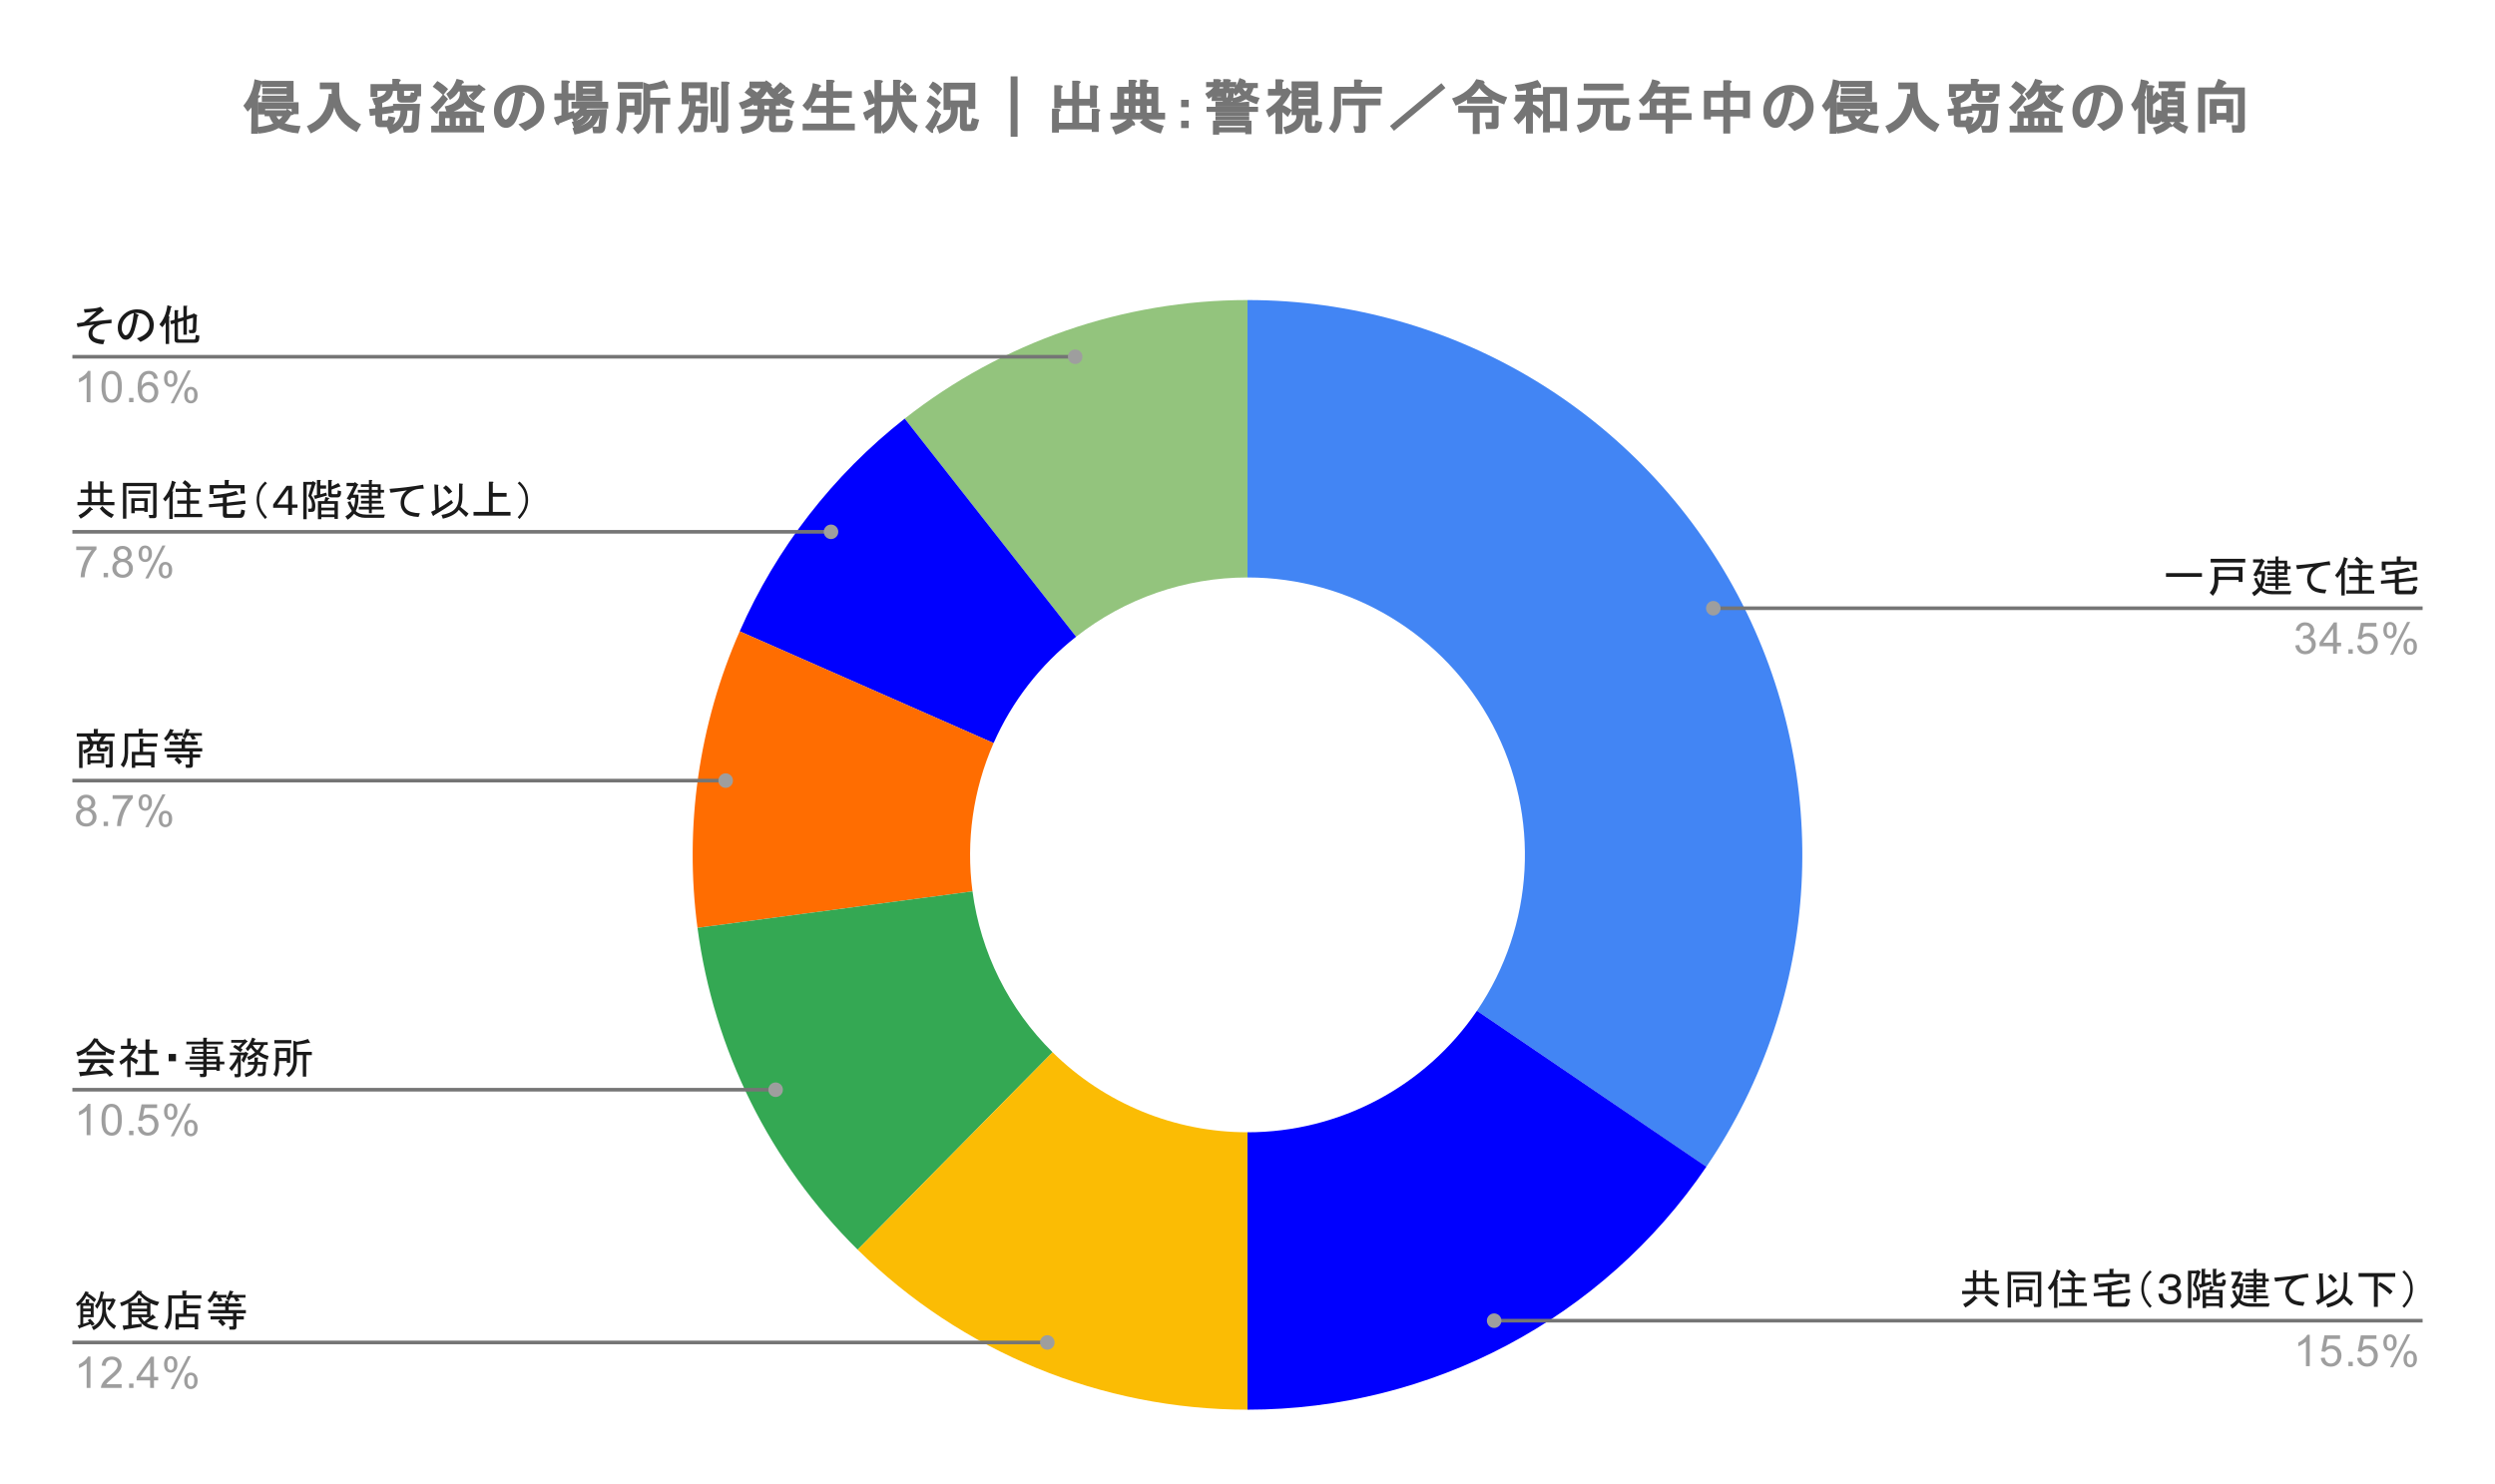 <svg version="1.1" viewBox="0.0 0.0 686.0 408.0" fill="none" stroke="none" stroke-linecap="square" stroke-miterlimit="10" width="686" height="408" xmlns:xlink="http://www.w3.org/1999/xlink" xmlns="http://www.w3.org/2000/svg"><path fill="#ffffff" d="M0 0L686.0 0L686.0 408.0L0 408.0L0 0Z" fill-rule="nonzero"/><path fill="#4285f4" d="M343.0 82.5C399.503 82.5 451.379 113.732 477.818 163.667C504.258 213.603 500.931 274.063 469.171 320.796L406.086 277.923C421.965 254.556 423.629 224.327 410.409 199.359C397.189 174.391 371.252 158.775 343.0 158.775Z" fill-rule="nonzero"/><path fill="#0000ff" d="M469.171 320.796C440.772 362.584 393.525 387.6 343.0 387.6L343.0 311.325C368.262 311.325 391.886 298.817 406.086 277.923Z" fill-rule="nonzero"/><path fill="#93c47d" d="M248.746 115.102C275.624 93.981 308.817 82.5 343.0 82.5L343.0 158.775C325.908 158.775 309.312 164.516 295.873 175.076Z" fill-rule="nonzero"/><path fill="#0000ff" d="M203.38 173.587C213.471 150.663 229.052 130.577 248.746 115.102L295.873 175.076C286.026 182.813 278.236 192.857 273.19 204.318Z" fill-rule="nonzero"/><path fill="#ff6d01" d="M191.776 255.12C188.096 227.392 192.11 199.187 203.38 173.587L273.19 204.318C267.555 217.118 265.548 231.221 267.388 245.085Z" fill-rule="nonzero"/><path fill="#34a853" d="M235.811 343.595C211.722 319.807 196.23 288.681 191.776 255.12L267.388 245.085C269.615 261.865 277.361 277.428 289.405 289.322Z" fill-rule="nonzero"/><path fill="#fbbc04" d="M343.0 387.6C302.873 387.6 264.362 371.79 235.811 343.595L289.405 289.322C303.681 303.42 322.937 311.325 343.0 311.325Z" fill-rule="nonzero"/><path fill="#1a1a1a" d="M26.541 85.573Q24.947 85.855 23.259 85.995L23.072 85.011Q26.306 84.87 27.15 84.542L27.619 84.355L28.462 85.245Q28.744 85.48 28.275 85.573Q26.4 87.027 24.478 88.527Q27.384 88.152 30.666 87.87L30.666 88.855L28.884 88.995Q27.056 89.136 25.978 90.214Q25.416 90.777 25.416 91.62Q25.416 92.277 25.837 92.698Q26.541 93.402 28.791 93.448L28.369 94.667Q25.978 94.48 25.041 93.542Q24.337 92.839 24.337 91.855Q24.337 90.683 25.041 89.98Q25.416 89.605 25.978 89.23Q23.447 89.558 21.337 89.933L21.103 88.902Q22.087 88.761 23.025 88.62Q24.291 87.73 26.541 85.573ZM37.869 86.98Q37.072 91.667 35.947 92.792Q35.337 93.402 34.681 93.402Q33.931 93.402 33.509 92.98Q32.384 91.855 32.384 90.167Q32.384 88.105 33.837 86.652Q35.431 85.058 37.728 85.058Q39.791 85.058 40.962 86.23Q42.275 87.542 42.275 89.323Q42.275 91.245 41.056 92.464Q40.259 93.261 38.619 94.011L37.634 93.027Q39.275 92.511 40.212 91.573Q41.103 90.683 41.103 89.417Q41.103 87.917 40.119 86.933Q39.134 85.948 37.025 86.042L37.869 86.464Q38.431 86.698 37.869 86.98ZM36.791 86.089Q35.572 86.37 34.681 87.261Q33.462 88.48 33.462 90.261Q33.462 91.339 34.166 92.042Q34.306 92.183 34.587 92.183Q34.869 92.183 35.197 91.855Q36.275 90.777 36.791 86.089ZM43.822 89.183Q45.603 87.214 46.025 83.933L47.15 84.261Q47.337 84.448 47.009 84.495Q46.869 85.527 46.353 87.027Q46.916 87.167 46.494 87.402L46.494 94.573L45.556 94.573L45.556 88.667Q45.228 89.323 44.619 89.98L43.822 89.183ZM54.837 92.323L54.744 93.261Q54.65 94.245 53.712 94.245L48.837 94.245Q47.994 94.245 47.994 93.448L47.994 88.902L47.056 89.183L46.775 88.245L47.994 87.917L47.994 85.292L48.884 85.292Q49.259 85.339 48.931 85.573L48.931 87.636L50.431 87.214L50.431 84.073L51.322 84.073Q51.697 84.12 51.369 84.355L51.369 86.933L53.056 86.37L53.197 86.136L54.087 86.605Q54.462 86.745 54.087 86.933L53.947 90.73Q53.9 91.62 53.009 91.62L52.072 91.62L51.884 90.73L52.587 90.73Q53.009 90.73 53.009 90.355L53.103 87.355L51.369 87.87L51.369 92.042L50.431 92.042L50.431 88.152L48.931 88.62L48.931 92.98Q48.931 93.355 49.259 93.355L53.291 93.355Q53.666 93.355 53.712 93.027L53.806 92.089L54.837 92.323Z" fill-rule="nonzero"/><path fill="#9e9e9e" d="M24.869 110.589L23.822 110.589L23.822 103.87Q23.431 104.23 22.806 104.605Q22.197 104.964 21.712 105.136L21.712 104.12Q22.587 103.698 23.244 103.12Q23.916 102.527 24.197 101.964L24.869 101.964L24.869 110.589ZM27.9 106.355Q27.9 104.823 28.212 103.902Q28.525 102.964 29.134 102.464Q29.759 101.964 30.697 101.964Q31.384 101.964 31.9 102.245Q32.431 102.527 32.775 103.058Q33.119 103.573 33.306 104.323Q33.494 105.073 33.494 106.355Q33.494 107.87 33.181 108.792Q32.884 109.714 32.259 110.23Q31.65 110.73 30.697 110.73Q29.462 110.73 28.744 109.839Q27.9 108.777 27.9 106.355ZM28.978 106.355Q28.978 108.464 29.478 109.167Q29.978 109.87 30.697 109.87Q31.431 109.87 31.916 109.167Q32.416 108.464 32.416 106.355Q32.416 104.23 31.916 103.542Q31.431 102.839 30.681 102.839Q29.962 102.839 29.525 103.448Q28.978 104.23 28.978 106.355ZM35.494 110.589L35.494 109.386L36.697 109.386L36.697 110.589L35.494 110.589ZM43.369 104.105L42.322 104.183Q42.181 103.558 41.931 103.277Q41.494 102.823 40.869 102.823Q40.369 102.823 39.978 103.105Q39.494 103.48 39.197 104.183Q38.916 104.87 38.9 106.152Q39.275 105.573 39.822 105.292Q40.384 105.011 40.994 105.011Q42.041 105.011 42.775 105.792Q43.525 106.573 43.525 107.792Q43.525 108.605 43.166 109.308Q42.822 109.995 42.212 110.37Q41.603 110.73 40.837 110.73Q39.509 110.73 38.681 109.761Q37.853 108.792 37.853 106.573Q37.853 104.073 38.775 102.948Q39.572 101.964 40.931 101.964Q41.947 101.964 42.587 102.542Q43.244 103.105 43.369 104.105ZM39.072 107.808Q39.072 108.355 39.291 108.855Q39.525 109.339 39.931 109.605Q40.353 109.87 40.822 109.87Q41.478 109.87 41.962 109.339Q42.447 108.792 42.447 107.87Q42.447 106.98 41.962 106.464Q41.494 105.948 40.775 105.948Q40.056 105.948 39.556 106.464Q39.072 106.98 39.072 107.808ZM45.103 104.058Q45.103 103.136 45.556 102.495Q46.025 101.855 46.9 101.855Q47.712 101.855 48.244 102.433Q48.775 103.011 48.775 104.12Q48.775 105.214 48.228 105.808Q47.697 106.386 46.916 106.386Q46.134 106.386 45.619 105.808Q45.103 105.23 45.103 104.058ZM46.931 102.573Q46.541 102.573 46.275 102.917Q46.025 103.261 46.025 104.167Q46.025 104.995 46.275 105.339Q46.541 105.667 46.931 105.667Q47.337 105.667 47.587 105.323Q47.853 104.98 47.853 104.089Q47.853 103.245 47.587 102.917Q47.322 102.573 46.931 102.573ZM46.931 110.902L51.634 101.855L52.494 101.855L47.806 110.902L46.931 110.902ZM50.65 108.573Q50.65 107.652 51.103 107.011Q51.572 106.37 52.462 106.37Q53.275 106.37 53.806 106.948Q54.337 107.511 54.337 108.636Q54.337 109.73 53.791 110.323Q53.259 110.902 52.462 110.902Q51.697 110.902 51.166 110.323Q50.65 109.745 50.65 108.573ZM52.494 107.089Q52.087 107.089 51.822 107.433Q51.572 107.777 51.572 108.683Q51.572 109.495 51.837 109.839Q52.103 110.183 52.494 110.183Q52.884 110.183 53.15 109.839Q53.416 109.495 53.416 108.589Q53.416 107.761 53.15 107.433Q52.884 107.089 52.494 107.089Z" fill-rule="nonzero"/><path stroke="#757575" stroke-width="1.0" stroke-linecap="butt" d="M20.4 98.089L184.45 98.089L295.627 98.089" fill-rule="nonzero"/><path fill="#9e9e9e" d="M297.627 98.089C297.627 96.985 296.731 96.089 295.627 96.089C294.522 96.089 293.627 96.985 293.627 98.089C293.627 99.194 294.522 100.089 295.627 100.089C296.731 100.089 297.627 99.194 297.627 98.089" fill-rule="nonzero"/><path fill="#1a1a1a" d="M25.181 138.023L27.525 138.023L27.525 135.492L25.181 135.492L25.181 138.023ZM21.572 141.679Q23.306 140.882 24.666 139.288L25.509 140.038Q25.697 140.273 25.181 140.226Q23.962 141.632 22.181 142.617L21.572 141.679ZM30.666 142.429Q28.931 141.679 27.431 139.851L28.134 139.148Q29.681 140.835 31.322 141.492L30.666 142.429ZM31.462 138.023L31.462 138.913L21.291 138.913L21.291 138.023L24.244 138.023L24.244 135.492L22.181 135.492L22.181 134.601L24.244 134.601L24.244 132.304L25.134 132.398Q25.509 132.445 25.181 132.679L25.181 134.601L27.525 134.601L27.525 132.304L28.416 132.398Q28.791 132.445 28.462 132.679L28.462 134.601L30.806 134.601L30.806 135.492L28.462 135.492L28.462 138.023L31.462 138.023ZM37.041 137.742L37.041 139.663L39.666 139.663L39.666 137.742L37.041 137.742ZM39.666 140.413L37.041 140.413L37.041 141.117L36.103 141.117L36.103 136.992L40.603 136.992L40.603 140.742L39.666 140.742L39.666 140.413ZM35.306 134.882L41.353 134.882L41.353 135.773L35.306 135.773L35.306 134.882ZM42.103 133.663L34.744 133.663L34.744 142.617L33.806 142.617L33.806 132.773L43.041 132.773L43.041 141.82Q43.041 142.476 42.384 142.476L41.072 142.476L40.884 141.585L41.916 141.585Q42.103 141.585 42.103 141.398L42.103 133.663ZM50.822 132.023Q51.947 132.679 52.556 133.617L51.853 134.367L55.181 134.367L55.181 135.257L52.275 135.257L52.275 137.601L54.712 137.601L54.712 138.492L52.275 138.492L52.275 141.304L55.603 141.304L55.603 142.195L47.916 142.195L47.916 141.304L51.337 141.304L51.337 138.492L48.759 138.492L48.759 137.601L51.337 137.601L51.337 135.257L48.291 135.257L48.291 134.367L51.759 134.367Q51.15 133.476 50.166 132.82L50.822 132.023ZM48.291 132.538Q48.478 132.726 48.197 132.82Q47.869 133.992 47.306 135.117L47.587 135.163Q47.728 135.304 47.494 135.445L47.494 142.71L46.556 142.71L46.556 136.523Q46.087 137.226 45.478 137.882L44.822 137.179Q46.791 135.023 47.259 132.163L48.291 132.538ZM58.556 136.148Q62.634 135.82 64.931 134.976L65.541 135.913Q65.634 136.148 65.213 136.007Q64.181 136.335 62.353 136.617L62.353 138.21L67.463 137.648L67.509 138.538L62.353 139.101L62.353 140.976Q62.353 141.351 62.681 141.351L65.681 141.351Q66.15 141.351 66.197 140.929L66.338 140.085L67.369 140.367L67.228 141.163Q66.994 142.382 66.103 142.382L62.119 142.382Q61.275 142.382 61.275 141.585L61.275 139.195L57.478 139.523L57.431 138.632L61.275 138.304L61.275 136.804Q60.291 136.898 58.791 137.038L58.556 136.148ZM58.744 134.273L58.744 135.82L57.666 135.82L57.666 133.382L61.791 133.382L61.791 131.976L62.822 131.976Q63.197 132.023 62.869 132.257L62.869 133.382L67.228 133.382L67.228 135.679L66.15 135.679L66.15 134.273L58.744 134.273ZM71.166 134.601Q71.681 133.523 72.9 132.398L73.416 132.867Q72.244 133.945 71.775 134.929Q71.259 136.007 71.259 137.507Q71.259 138.773 71.775 139.898Q72.244 140.929 73.416 142.195L72.9 142.71Q71.728 141.398 71.166 140.226Q70.556 138.96 70.556 137.507Q70.556 135.867 71.166 134.601ZM79.228 139.617L75.103 139.617L75.103 138.726L78.806 133.57L80.306 133.57L80.306 138.726L81.806 138.726L81.806 139.617L80.306 139.617L80.306 141.585L79.228 141.585L79.228 139.617ZM79.228 138.726L79.228 134.695L79.134 134.695L76.228 138.726L79.228 138.726ZM93.791 135.07Q93.838 136.757 92.853 136.757L91.072 136.757Q90.228 136.757 90.228 135.96L90.228 131.976L91.119 131.976Q91.494 132.023 91.166 132.257L91.166 133.757L93.041 132.82L93.556 133.57Q93.744 133.851 93.369 133.804L91.166 134.601L91.166 135.492Q91.166 135.867 91.494 135.867L92.525 135.867Q92.806 135.867 92.806 135.585L92.853 134.835L93.791 135.07ZM85.728 139.523Q86.009 137.835 84.744 136.382L85.681 133.242L84.322 133.242L84.322 142.757L83.384 142.757L83.384 132.492L85.869 132.492L86.009 132.257L86.853 132.773Q86.994 132.867 86.759 133.007L85.634 136.242Q87.088 138.117 86.572 140.179Q86.431 140.742 85.681 140.742L84.791 140.742L84.697 139.851L85.4 139.851Q85.681 139.851 85.728 139.523ZM88.072 133.476L89.666 133.476L89.666 134.367L88.072 134.367L88.072 135.913Q88.869 135.726 89.713 135.445L89.9 136.242L86.806 137.132Q86.713 137.367 86.619 137.226L86.244 136.288L87.134 136.101L87.134 131.976L88.025 131.976Q88.4 132.023 88.072 132.257L88.072 133.476ZM89.478 136.663L90.416 136.898Q90.838 137.038 90.322 137.179L90.041 137.788L92.9 137.788L92.9 142.663L91.963 142.663L91.963 142.195L88.353 142.195L88.353 142.757L87.416 142.757L87.416 137.788L89.197 137.788L89.478 136.663ZM88.353 139.57L91.963 139.57L91.963 138.538L88.353 138.538L88.353 139.57ZM88.353 141.445L91.963 141.445L91.963 140.32L88.353 140.32L88.353 141.445ZM105.838 141.492L105.556 142.382L100.4 142.382Q98.525 142.382 97.353 141.257Q96.463 142.382 95.572 142.898L94.963 141.96Q95.947 141.445 96.744 140.507Q95.853 139.007 95.572 138.023L96.369 137.835Q96.603 138.585 97.213 139.617Q97.634 138.445 97.634 137.32L97.634 136.898L96.65 136.898L96.228 137.507L95.338 137.132Q96.369 135.398 97.213 133.663L95.291 133.663L95.291 132.773L97.4 132.773L97.588 132.538L98.525 133.242Q98.619 133.335 98.338 133.429L97.072 136.007L98.572 136.007L98.572 136.71Q98.572 139.007 97.822 140.507Q98.759 141.492 100.775 141.492L105.838 141.492ZM101.431 134.695L101.431 133.898L99.228 133.898L99.228 133.148L101.431 133.148L101.431 131.976L102.181 131.976Q102.556 132.023 102.228 132.257L102.228 133.148L104.666 133.148L104.666 134.695L105.603 134.695L105.603 135.445L104.666 135.445L104.666 137.038L102.228 137.038L102.228 137.695L104.806 137.695L104.806 138.445L102.228 138.445L102.228 139.335L105.369 139.335L105.369 140.085L102.228 140.085L102.228 141.117L101.431 141.117L101.431 140.085L98.666 140.085L98.666 139.335L101.431 139.335L101.431 138.445L99.275 138.445L99.275 137.695L101.431 137.695L101.431 137.038L99.228 137.038L99.228 136.288L101.431 136.288L101.431 135.445L98.384 135.445L98.384 134.695L101.431 134.695ZM103.869 135.445L102.228 135.445L102.228 136.288L103.869 136.288L103.869 135.445ZM103.869 133.898L102.228 133.898L102.228 134.695L103.869 134.695L103.869 133.898ZM116.525 134.367Q114.884 134.367 113.947 134.695Q112.916 135.07 112.025 135.96Q111.134 136.851 111.134 138.257Q111.134 139.382 111.838 140.085Q112.775 141.023 115.447 141.117L115.072 142.148Q112.306 142.007 111.228 140.929Q110.15 139.851 110.15 138.304Q110.15 136.101 111.884 134.835Q109.681 135.163 107.384 135.492L107.103 134.413Q111.697 134.085 116.338 133.288L116.525 134.367ZM126.213 132.913L127.103 133.007Q127.478 133.054 127.15 133.288L127.15 136.663Q127.15 138.304 126.588 139.382L128.838 141.21L128.134 142.148L126.166 140.179Q124.947 141.867 121.759 142.617L121.384 141.585Q123.822 141.21 124.994 140.038Q126.213 138.82 126.213 136.335L126.213 132.913ZM124.572 138.257Q123.072 139.476 119.322 141.679Q119.228 142.054 118.994 141.726L118.525 140.742Q118.806 140.648 119.697 140.179L119.416 133.195L120.4 133.288Q120.775 133.335 120.447 133.57L120.681 139.71Q122.791 138.492 124.103 137.46L124.572 138.257ZM122.603 133.429Q123.541 134.085 124.338 135.163L123.4 135.867Q122.556 134.695 121.806 134.179L122.603 133.429ZM134.416 140.742L134.416 132.445L135.447 132.445Q135.916 132.538 135.494 132.82L135.494 135.538L139.291 135.538L139.291 136.57L135.494 136.57L135.494 140.742L140.369 140.742L140.369 141.773L130.197 141.773L130.197 140.742L134.416 140.742ZM144.588 140.226Q144.025 141.398 142.853 142.71L142.338 142.195Q143.509 140.929 143.978 139.898Q144.494 138.773 144.494 137.507Q144.494 136.007 143.978 134.929Q143.509 133.945 142.338 132.867L142.853 132.398Q144.072 133.523 144.588 134.601Q145.197 135.867 145.197 137.507Q145.197 138.96 144.588 140.226Z" fill-rule="nonzero"/><path fill="#9e9e9e" d="M20.962 151.257L20.962 150.242L26.525 150.242L26.525 151.07Q25.712 151.945 24.9 153.398Q24.103 154.835 23.666 156.367Q23.337 157.445 23.259 158.726L22.166 158.726Q22.181 157.71 22.556 156.273Q22.947 154.835 23.65 153.507Q24.369 152.179 25.181 151.257L20.962 151.257ZM28.494 158.726L28.494 157.523L29.697 157.523L29.697 158.726L28.494 158.726ZM32.525 154.07Q31.869 153.82 31.541 153.382Q31.228 152.929 31.228 152.32Q31.228 151.382 31.9 150.742Q32.587 150.101 33.697 150.101Q34.822 150.101 35.509 150.757Q36.197 151.413 36.197 152.351Q36.197 152.945 35.884 153.382Q35.572 153.82 34.931 154.07Q35.728 154.32 36.134 154.898Q36.541 155.476 36.541 156.273Q36.541 157.367 35.759 158.117Q34.994 158.867 33.712 158.867Q32.447 158.867 31.666 158.117Q30.884 157.367 30.884 156.242Q30.884 155.398 31.306 154.835Q31.744 154.273 32.525 154.07ZM32.306 152.273Q32.306 152.882 32.697 153.273Q33.103 153.663 33.728 153.663Q34.337 153.663 34.728 153.288Q35.119 152.898 35.119 152.335Q35.119 151.757 34.712 151.367Q34.306 150.96 33.712 150.96Q33.103 150.96 32.697 151.351Q32.306 151.742 32.306 152.273ZM31.978 156.242Q31.978 156.695 32.181 157.117Q32.4 157.538 32.822 157.773Q33.244 158.007 33.728 158.007Q34.478 158.007 34.962 157.523Q35.462 157.038 35.462 156.288Q35.462 155.523 34.962 155.023Q34.462 154.523 33.697 154.523Q32.947 154.523 32.462 155.023Q31.978 155.507 31.978 156.242ZM38.103 152.195Q38.103 151.273 38.556 150.632Q39.025 149.992 39.9 149.992Q40.712 149.992 41.244 150.57Q41.775 151.148 41.775 152.257Q41.775 153.351 41.228 153.945Q40.697 154.523 39.916 154.523Q39.134 154.523 38.619 153.945Q38.103 153.367 38.103 152.195ZM39.931 150.71Q39.541 150.71 39.275 151.054Q39.025 151.398 39.025 152.304Q39.025 153.132 39.275 153.476Q39.541 153.804 39.931 153.804Q40.337 153.804 40.587 153.46Q40.853 153.117 40.853 152.226Q40.853 151.382 40.587 151.054Q40.322 150.71 39.931 150.71ZM39.931 159.038L44.634 149.992L45.494 149.992L40.806 159.038L39.931 159.038ZM43.65 156.71Q43.65 155.788 44.103 155.148Q44.572 154.507 45.462 154.507Q46.275 154.507 46.806 155.085Q47.337 155.648 47.337 156.773Q47.337 157.867 46.791 158.46Q46.259 159.038 45.462 159.038Q44.697 159.038 44.166 158.46Q43.65 157.882 43.65 156.71ZM45.494 155.226Q45.087 155.226 44.822 155.57Q44.572 155.913 44.572 156.82Q44.572 157.632 44.837 157.976Q45.103 158.32 45.494 158.32Q45.884 158.32 46.15 157.976Q46.416 157.632 46.416 156.726Q46.416 155.898 46.15 155.57Q45.884 155.226 45.494 155.226Z" fill-rule="nonzero"/><path stroke="#757575" stroke-width="1.0" stroke-linecap="butt" d="M20.4 146.226L184.45 146.226L228.489 146.226" fill-rule="nonzero"/><path fill="#9e9e9e" d="M230.489 146.226C230.489 145.121 229.593 144.226 228.489 144.226C227.384 144.226 226.489 145.121 226.489 146.226C226.489 147.331 227.384 148.226 228.489 148.226C229.593 148.226 230.489 147.331 230.489 146.226" fill-rule="nonzero"/><path fill="#1a1a1a" d="M26.587 204.646L25.697 204.646Q25.65 206.661 23.072 207.177L22.791 206.286Q24.666 205.865 24.712 204.646L22.697 204.646L22.697 211.161L21.759 211.161L21.759 203.755L24.291 203.755L23.728 202.536L21.103 202.536L21.103 201.646L25.791 201.646L25.791 200.427L26.822 200.427Q27.197 200.474 26.869 200.708L26.869 201.646L31.509 201.646L31.509 202.536L29.119 202.536L28.275 203.755L30.994 203.755L30.994 210.411Q30.994 211.068 30.384 211.068L29.166 211.068L28.978 210.177L29.869 210.177Q30.056 210.177 30.056 209.99L30.056 204.646L27.525 204.646L27.525 205.349Q27.525 205.724 27.853 205.724L28.697 205.724Q28.884 205.724 28.978 205.161L29.869 205.443Q29.775 206.615 29.119 206.615L27.384 206.615Q26.587 206.615 26.587 205.818L26.587 204.646ZM27.9 202.536L24.806 202.536L25.416 203.755L27.103 203.755L27.9 202.536ZM24.056 207.177L28.65 207.177L28.65 209.802L24.853 209.802L24.853 210.224L24.056 210.224L24.056 207.177ZM24.853 207.927L24.853 209.052L27.853 209.052L27.853 207.927L24.853 207.927ZM33.197 210.271Q34.275 208.865 34.275 207.036L34.275 201.693L38.119 201.693L38.119 200.38L39.15 200.38Q39.619 200.474 39.197 200.755L39.197 201.693L43.369 201.693L43.369 202.583L35.212 202.583L35.212 207.083Q35.212 209.38 33.994 211.021L33.197 210.271ZM41.541 209.615L41.541 207.599L37.181 207.599L37.181 209.615L41.541 209.615ZM39.291 203.099Q39.666 203.146 39.337 203.38L39.337 204.365L43.087 204.365L43.087 205.255L39.337 205.255L39.337 206.708L42.478 206.708L42.478 211.021L41.541 211.021L41.541 210.505L37.181 210.505L37.181 211.115L36.244 211.115L36.244 206.708L38.4 206.708L38.4 203.099L39.291 203.099ZM45.056 203.052Q46.134 202.068 46.744 200.427L47.728 200.708Q47.916 200.896 47.587 200.943L47.306 201.552L50.306 201.552L50.306 202.302L48.666 202.302L49.181 203.193L48.15 203.38L47.681 202.302L46.978 202.302Q46.509 203.052 45.759 203.755L45.056 203.052ZM50.166 202.63Q50.822 201.646 51.15 200.38L52.134 200.568Q52.322 200.755 51.994 200.802L51.712 201.552L55.509 201.552L55.509 202.302L53.306 202.302L53.916 203.099L52.884 203.38L52.275 202.302L51.431 202.302Q51.244 202.724 50.962 203.099L50.166 202.63ZM49.181 210.177Q48.759 209.568 47.962 208.865L48.572 208.302L45.9 208.302L45.9 207.411L52.087 207.411L52.087 206.615L45.244 206.615L45.244 205.724L49.931 205.724L49.931 204.786L46.603 204.786L46.603 203.896L49.931 203.896L49.931 203.146L50.822 203.146Q51.197 203.193 50.869 203.427L50.869 203.896L54.337 203.896L54.337 204.786L50.869 204.786L50.869 205.724L55.603 205.724L55.603 206.615L53.025 206.615L53.025 207.411L55.041 207.411L55.041 208.302L53.025 208.302L53.025 210.365Q53.025 211.115 52.275 211.115L51.15 211.115L50.962 210.224L51.9 210.224Q52.087 210.224 52.087 210.036L52.087 208.302L48.853 208.302Q49.556 208.771 50.025 209.474L49.181 210.177Z" fill-rule="nonzero"/><path fill="#9e9e9e" d="M22.525 222.474Q21.869 222.224 21.541 221.786Q21.228 221.333 21.228 220.724Q21.228 219.786 21.9 219.146Q22.587 218.505 23.697 218.505Q24.822 218.505 25.509 219.161Q26.197 219.818 26.197 220.755Q26.197 221.349 25.884 221.786Q25.572 222.224 24.931 222.474Q25.728 222.724 26.134 223.302Q26.541 223.88 26.541 224.677Q26.541 225.771 25.759 226.521Q24.994 227.271 23.712 227.271Q22.447 227.271 21.666 226.521Q20.884 225.771 20.884 224.646Q20.884 223.802 21.306 223.24Q21.744 222.677 22.525 222.474ZM22.306 220.677Q22.306 221.286 22.697 221.677Q23.103 222.068 23.728 222.068Q24.337 222.068 24.728 221.693Q25.119 221.302 25.119 220.74Q25.119 220.161 24.712 219.771Q24.306 219.365 23.712 219.365Q23.103 219.365 22.697 219.755Q22.306 220.146 22.306 220.677ZM21.978 224.646Q21.978 225.099 22.181 225.521Q22.4 225.943 22.822 226.177Q23.244 226.411 23.728 226.411Q24.478 226.411 24.962 225.927Q25.462 225.443 25.462 224.693Q25.462 223.927 24.962 223.427Q24.462 222.927 23.697 222.927Q22.947 222.927 22.462 223.427Q21.978 223.911 21.978 224.646ZM28.494 227.13L28.494 225.927L29.697 225.927L29.697 227.13L28.494 227.13ZM30.962 219.661L30.962 218.646L36.525 218.646L36.525 219.474Q35.712 220.349 34.9 221.802Q34.103 223.24 33.666 224.771Q33.337 225.849 33.259 227.13L32.166 227.13Q32.181 226.115 32.556 224.677Q32.947 223.24 33.65 221.911Q34.369 220.583 35.181 219.661L30.962 219.661ZM38.103 220.599Q38.103 219.677 38.556 219.036Q39.025 218.396 39.9 218.396Q40.712 218.396 41.244 218.974Q41.775 219.552 41.775 220.661Q41.775 221.755 41.228 222.349Q40.697 222.927 39.916 222.927Q39.134 222.927 38.619 222.349Q38.103 221.771 38.103 220.599ZM39.931 219.115Q39.541 219.115 39.275 219.458Q39.025 219.802 39.025 220.708Q39.025 221.536 39.275 221.88Q39.541 222.208 39.931 222.208Q40.337 222.208 40.587 221.865Q40.853 221.521 40.853 220.63Q40.853 219.786 40.587 219.458Q40.322 219.115 39.931 219.115ZM39.931 227.443L44.634 218.396L45.494 218.396L40.806 227.443L39.931 227.443ZM43.65 225.115Q43.65 224.193 44.103 223.552Q44.572 222.911 45.462 222.911Q46.275 222.911 46.806 223.49Q47.337 224.052 47.337 225.177Q47.337 226.271 46.791 226.865Q46.259 227.443 45.462 227.443Q44.697 227.443 44.166 226.865Q43.65 226.286 43.65 225.115ZM45.494 223.63Q45.087 223.63 44.822 223.974Q44.572 224.318 44.572 225.224Q44.572 226.036 44.837 226.38Q45.103 226.724 45.494 226.724Q45.884 226.724 46.15 226.38Q46.416 226.036 46.416 225.13Q46.416 224.302 46.15 223.974Q45.884 223.63 45.494 223.63Z" fill-rule="nonzero"/><path stroke="#757575" stroke-width="1.0" stroke-linecap="butt" d="M20.4 214.63L184.45 214.63L199.523 214.63" fill-rule="nonzero"/><path fill="#9e9e9e" d="M201.523 214.63C201.523 213.526 200.628 212.63 199.523 212.63C198.419 212.63 197.523 213.526 197.523 214.63C197.523 215.735 198.419 216.63 199.523 216.63C200.628 216.63 201.523 215.735 201.523 214.63" fill-rule="nonzero"/><path fill="#1a1a1a" d="M28.978 289.124Q27.337 288.233 26.306 286.452Q25.275 288.139 23.916 289.124L28.978 289.124ZM31.181 290.108Q30.384 289.92 29.072 289.17L29.072 290.155L23.775 290.155L23.775 289.217Q22.509 290.108 21.384 290.436L20.962 289.311Q24.244 288.42 25.837 285.467L26.822 285.608Q27.197 285.655 26.869 285.889Q28.369 288.139 31.65 288.983L31.181 290.108ZM30.15 296.061Q29.775 295.545 29.259 295.077L22.462 295.827Q22.228 296.061 22.041 295.92L21.712 294.749L23.634 294.655L24.947 292.264L21.572 292.264L21.572 291.233L31.181 291.233L31.181 292.264L26.119 292.264L24.712 294.608L28.556 294.327Q27.947 293.764 27.197 293.202L28.041 292.639Q30.291 294.327 31.134 295.452L30.15 296.061ZM35.916 287.53L36.9 287.53L37.087 287.342L37.791 288.045L37.462 288.28Q36.9 289.358 35.916 290.577Q37.087 290.952 37.978 291.561L37.462 292.592Q36.666 291.936 35.916 291.514L35.916 296.155L34.978 296.155L34.978 291.514Q34.134 292.264 33.244 292.78L32.822 291.842Q35.072 290.624 36.337 288.42L33.244 288.42L33.244 287.53L34.978 287.53L34.978 285.514L35.869 285.514Q36.244 285.561 35.916 285.795L35.916 287.53ZM41.025 285.795Q41.494 285.889 41.072 286.17L41.072 288.655L43.228 288.655L43.228 289.686L41.072 289.686L41.072 294.561L43.65 294.561L43.65 295.592L37.228 295.592L37.228 294.561L39.994 294.561L39.994 289.686L37.978 289.686L37.978 288.655L39.994 288.655L39.994 285.795L41.025 285.795ZM48.384 289.78L48.384 291.795L46.369 291.795L46.369 289.78L48.384 289.78ZM55.697 295.264Q55.884 295.264 55.884 295.077L55.884 294.139L52.181 294.139L52.181 293.389L55.884 293.389L55.884 292.639L50.962 292.639L50.962 291.889L55.884 291.889L55.884 291.186L52.181 291.186L52.181 290.436L55.884 290.436L55.884 289.78L54.291 289.78L52.744 289.78L52.744 287.764L55.884 287.764L55.884 287.155L51.244 287.155L51.244 286.405L55.884 286.405L55.884 285.327L56.775 285.327Q57.15 285.374 56.822 285.608L56.822 286.405L61.322 286.405L61.322 287.155L56.822 287.155L56.822 287.764L59.869 287.764L59.869 289.78L56.822 289.78L56.822 290.436L60.431 290.436L60.431 291.889L61.697 291.889L61.697 292.639L60.431 292.639L60.431 294.42L59.494 294.42L59.494 294.139L56.822 294.139L56.822 295.405Q56.822 296.155 56.072 296.155L55.041 296.155L54.9 295.264L55.697 295.264ZM53.541 289.217L55.884 289.217L55.884 288.327L53.541 288.327L53.541 289.217ZM56.822 289.217L59.072 289.217L59.072 288.327L56.822 288.327L56.822 289.217ZM56.822 293.389L59.494 293.389L59.494 292.639L56.822 292.639L56.822 293.389ZM59.494 291.889L59.494 291.186L56.822 291.186L56.822 291.889L59.494 291.889ZM67.228 295.17Q69.619 294.795 69.9 292.733L68.166 292.733L68.166 291.983L69.947 291.983L69.947 290.764L70.838 290.764Q71.213 290.811 70.884 291.045L70.884 291.983L73.181 291.983L73.041 294.749Q72.994 295.92 71.916 295.92L70.978 295.92L70.791 295.17L71.588 295.17Q72.15 295.17 72.197 294.655L72.291 292.733L70.838 292.733Q70.65 295.405 67.556 296.155L67.228 295.17ZM71.447 289.264Q72.384 289.967 73.838 290.342L73.556 291.374Q71.869 290.764 70.838 289.92Q69.759 290.905 68.353 291.514L67.931 290.624Q69.103 290.202 70.134 289.358Q69.431 288.655 68.963 288.045Q68.588 288.561 68.119 289.03L67.556 288.327Q68.728 287.108 69.338 285.28L70.228 285.608Q70.416 285.795 70.088 285.842L69.759 286.545L73.603 286.545L73.603 287.295L72.619 287.295Q72.244 288.327 71.447 289.264ZM69.478 287.295Q70.041 288.28 70.791 288.795Q71.4 288.045 71.728 287.295L69.478 287.295ZM65.4 291.983Q64.697 293.342 63.712 294.467L63.009 293.717Q64.791 291.936 65.306 290.155L63.197 290.155L63.197 289.405L67.322 289.405L67.463 289.124L68.259 289.639Q68.447 289.827 68.119 289.874L67.041 292.217L66.384 291.467L67.041 290.155L66.197 290.155L66.197 295.405Q66.197 296.202 65.494 296.202L64.603 296.202L64.416 295.311L65.259 295.311Q65.4 295.311 65.4 295.17L65.4 291.983ZM66.197 288.186L66.713 288.561L66.103 289.311Q65.259 288.608 64.088 287.858L64.603 287.295Q65.119 287.483 65.588 287.811L66.666 286.686L63.572 286.686L63.572 285.936L67.041 285.936L67.275 285.702L68.025 286.264Q68.213 286.452 67.884 286.499L66.197 288.186ZM81.572 286.452Q83.634 286.124 84.666 285.655L85.181 286.545Q85.369 286.967 84.9 286.733Q83.166 287.108 81.619 287.249L81.619 289.217L85.744 289.217L85.744 290.108L84.197 290.108L84.197 296.014L83.259 296.014L83.259 290.108L81.619 290.108L81.619 291.561Q81.619 294.655 79.369 296.155L78.666 295.311Q80.681 294.092 80.681 291.467L80.681 286.124L81.572 286.452ZM79.791 288.139L79.791 292.217L78.853 292.217L78.853 291.749L76.744 291.749L76.744 293.061Q76.744 294.842 75.994 296.061L75.15 295.405Q75.806 294.467 75.806 293.014L75.806 288.139L79.791 288.139ZM78.853 290.858L78.853 289.03L76.744 289.03L76.744 290.858L78.853 290.858ZM75.431 286.874L75.431 285.983L80.119 285.983L80.119 286.874L75.431 286.874Z" fill-rule="nonzero"/><path fill="#9e9e9e" d="M24.869 312.124L23.822 312.124L23.822 305.405Q23.431 305.764 22.806 306.139Q22.197 306.499 21.712 306.67L21.712 305.655Q22.587 305.233 23.244 304.655Q23.916 304.061 24.197 303.499L24.869 303.499L24.869 312.124ZM27.9 307.889Q27.9 306.358 28.212 305.436Q28.525 304.499 29.134 303.999Q29.759 303.499 30.697 303.499Q31.384 303.499 31.9 303.78Q32.431 304.061 32.775 304.592Q33.119 305.108 33.306 305.858Q33.494 306.608 33.494 307.889Q33.494 309.405 33.181 310.327Q32.884 311.249 32.259 311.764Q31.65 312.264 30.697 312.264Q29.462 312.264 28.744 311.374Q27.9 310.311 27.9 307.889ZM28.978 307.889Q28.978 309.999 29.478 310.702Q29.978 311.405 30.697 311.405Q31.431 311.405 31.916 310.702Q32.416 309.999 32.416 307.889Q32.416 305.764 31.916 305.077Q31.431 304.374 30.681 304.374Q29.962 304.374 29.525 304.983Q28.978 305.764 28.978 307.889ZM35.494 312.124L35.494 310.92L36.697 310.92L36.697 312.124L35.494 312.124ZM37.9 309.874L39.009 309.78Q39.134 310.592 39.572 310.999Q40.025 311.405 40.666 311.405Q41.416 311.405 41.947 310.827Q42.478 310.249 42.478 309.311Q42.478 308.405 41.962 307.889Q41.462 307.358 40.634 307.358Q40.134 307.358 39.712 307.592Q39.306 307.827 39.072 308.186L38.087 308.061L38.916 303.655L43.197 303.655L43.197 304.655L39.759 304.655L39.306 306.967Q40.072 306.42 40.916 306.42Q42.041 306.42 42.806 307.202Q43.587 307.983 43.587 309.217Q43.587 310.374 42.916 311.233Q42.087 312.264 40.666 312.264Q39.494 312.264 38.744 311.608Q38.009 310.952 37.9 309.874ZM45.103 305.592Q45.103 304.67 45.556 304.03Q46.025 303.389 46.9 303.389Q47.712 303.389 48.244 303.967Q48.775 304.545 48.775 305.655Q48.775 306.749 48.228 307.342Q47.697 307.92 46.916 307.92Q46.134 307.92 45.619 307.342Q45.103 306.764 45.103 305.592ZM46.931 304.108Q46.541 304.108 46.275 304.452Q46.025 304.795 46.025 305.702Q46.025 306.53 46.275 306.874Q46.541 307.202 46.931 307.202Q47.337 307.202 47.587 306.858Q47.853 306.514 47.853 305.624Q47.853 304.78 47.587 304.452Q47.322 304.108 46.931 304.108ZM46.931 312.436L51.634 303.389L52.494 303.389L47.806 312.436L46.931 312.436ZM50.65 310.108Q50.65 309.186 51.103 308.545Q51.572 307.905 52.462 307.905Q53.275 307.905 53.806 308.483Q54.337 309.045 54.337 310.17Q54.337 311.264 53.791 311.858Q53.259 312.436 52.462 312.436Q51.697 312.436 51.166 311.858Q50.65 311.28 50.65 310.108ZM52.494 308.624Q52.087 308.624 51.822 308.967Q51.572 309.311 51.572 310.217Q51.572 311.03 51.837 311.374Q52.103 311.717 52.494 311.717Q52.884 311.717 53.15 311.374Q53.416 311.03 53.416 310.124Q53.416 309.295 53.15 308.967Q52.884 308.624 52.494 308.624Z" fill-rule="nonzero"/><path stroke="#757575" stroke-width="1.0" stroke-linecap="butt" d="M20.4 299.624L184.45 299.624L213.259 299.624" fill-rule="nonzero"/><path fill="#9e9e9e" d="M215.259 299.624C215.259 298.519 214.363 297.624 213.259 297.624C212.154 297.624 211.259 298.519 211.259 299.624C211.259 300.728 212.154 301.624 213.259 301.624C214.363 301.624 215.259 300.728 215.259 299.624" fill-rule="nonzero"/><path fill="#1a1a1a" d="M21.337 364.427L22.087 364.24L22.087 358.568Q21.525 359.036 21.337 359.177L20.869 358.427Q22.462 357.255 23.494 355.052L24.337 355.286Q24.525 355.38 24.15 355.661Q25.462 356.318 26.447 357.302L25.884 358.052Q24.994 357.115 23.775 356.271Q23.072 357.583 22.322 358.286L23.541 358.286L23.541 357.255L24.431 357.255Q24.806 357.302 24.478 357.536L24.478 358.286L25.744 358.286L25.744 362.177L22.884 362.177L22.884 364.005L24.525 363.49Q24.291 363.255 24.103 363.021L24.759 362.599Q25.603 363.349 26.025 364.099L25.228 364.568Q25.087 364.333 24.9 364.052L21.947 365.177Q21.947 365.552 21.806 365.318L21.337 364.427ZM28.134 357.865L27.853 357.865Q27.384 358.896 26.728 359.88L26.119 359.083Q27.384 357.49 27.712 355.052L28.603 355.24Q28.744 355.333 28.509 355.474Q28.322 356.318 28.087 357.115L30.853 357.115L30.947 356.88L31.837 357.49Q31.931 357.583 31.65 357.677Q31.181 359.083 30.15 360.396L29.447 359.833Q30.291 358.755 30.619 357.865L29.072 357.865L29.072 359.646Q29.072 363.021 31.931 364.521L31.369 365.458Q29.166 363.865 28.697 361.943Q28.416 364.286 25.744 365.74L25.228 364.849Q28.134 363.63 28.134 360.021L28.134 357.865ZM22.884 359.036L22.884 359.786L24.947 359.786L24.947 359.036L22.884 359.036ZM22.884 360.536L22.884 361.427L24.947 361.427L24.947 360.536L22.884 360.536ZM38.916 364.802Q36.572 365.224 34.228 365.552Q34.181 365.927 33.994 365.693L33.712 364.474L35.259 364.38L35.259 358.333Q34.275 358.849 33.384 359.177L33.009 358.193Q36.666 357.068 37.744 354.865L39.009 355.005Q39.197 355.193 38.869 355.24L38.869 355.38Q40.509 357.208 43.791 358.005L43.228 358.99Q42.619 358.896 41.353 358.333L41.353 361.99L41.962 361.38L42.806 362.224Q42.853 362.458 42.572 362.365L40.322 363.818Q41.212 364.427 43.556 364.661L43.134 365.646Q39.056 365.271 37.931 362.177L36.197 362.177L36.197 364.286L38.916 363.958L38.916 364.802ZM38.822 362.177Q39.009 362.693 39.666 363.349L41.119 362.177L38.822 362.177ZM40.416 361.427L40.416 360.583L36.197 360.583L36.197 361.427L40.416 361.427ZM36.197 359.833L40.416 359.833L40.416 358.99L36.197 358.99L36.197 359.833ZM38.259 355.896Q37.228 357.255 35.447 358.24L37.884 358.24L37.884 357.021L38.775 357.021Q39.15 357.068 38.822 357.302L38.822 358.24L41.166 358.24Q39.759 357.583 38.259 355.896ZM45.197 364.755Q46.275 363.349 46.275 361.521L46.275 356.177L50.119 356.177L50.119 354.865L51.15 354.865Q51.619 354.958 51.197 355.24L51.197 356.177L55.369 356.177L55.369 357.068L47.212 357.068L47.212 361.568Q47.212 363.865 45.994 365.505L45.197 364.755ZM53.541 364.099L53.541 362.083L49.181 362.083L49.181 364.099L53.541 364.099ZM51.291 357.583Q51.666 357.63 51.337 357.865L51.337 358.849L55.087 358.849L55.087 359.74L51.337 359.74L51.337 361.193L54.478 361.193L54.478 365.505L53.541 365.505L53.541 364.99L49.181 364.99L49.181 365.599L48.244 365.599L48.244 361.193L50.4 361.193L50.4 357.583L51.291 357.583ZM57.056 357.536Q58.134 356.552 58.744 354.911L59.728 355.193Q59.916 355.38 59.587 355.427L59.306 356.036L62.306 356.036L62.306 356.786L60.666 356.786L61.181 357.677L60.15 357.865L59.681 356.786L58.978 356.786Q58.509 357.536 57.759 358.24L57.056 357.536ZM62.166 357.115Q62.822 356.13 63.15 354.865L64.134 355.052Q64.322 355.24 63.994 355.286L63.712 356.036L67.509 356.036L67.509 356.786L65.306 356.786L65.916 357.583L64.884 357.865L64.275 356.786L63.431 356.786Q63.244 357.208 62.962 357.583L62.166 357.115ZM61.181 364.661Q60.759 364.052 59.962 363.349L60.572 362.786L57.9 362.786L57.9 361.896L64.088 361.896L64.088 361.099L57.244 361.099L57.244 360.208L61.931 360.208L61.931 359.271L58.603 359.271L58.603 358.38L61.931 358.38L61.931 357.63L62.822 357.63Q63.197 357.677 62.869 357.911L62.869 358.38L66.338 358.38L66.338 359.271L62.869 359.271L62.869 360.208L67.603 360.208L67.603 361.099L65.025 361.099L65.025 361.896L67.041 361.896L67.041 362.786L65.025 362.786L65.025 364.849Q65.025 365.599 64.275 365.599L63.15 365.599L62.962 364.708L63.9 364.708Q64.088 364.708 64.088 364.521L64.088 362.786L60.853 362.786Q61.556 363.255 62.025 363.958L61.181 364.661Z" fill-rule="nonzero"/><path fill="#9e9e9e" d="M24.869 381.615L23.822 381.615L23.822 374.896Q23.431 375.255 22.806 375.63Q22.197 375.99 21.712 376.161L21.712 375.146Q22.587 374.724 23.244 374.146Q23.916 373.552 24.197 372.99L24.869 372.99L24.869 381.615ZM33.447 380.599L33.447 381.615L27.759 381.615Q27.759 381.24 27.884 380.88Q28.103 380.302 28.572 379.74Q29.056 379.177 29.962 378.443Q31.369 377.286 31.853 376.615Q32.353 375.943 32.353 375.349Q32.353 374.724 31.9 374.302Q31.447 373.865 30.728 373.865Q29.962 373.865 29.509 374.318Q29.056 374.771 29.041 375.583L27.962 375.474Q28.072 374.255 28.791 373.63Q29.525 372.99 30.759 372.99Q31.994 372.99 32.712 373.677Q33.431 374.365 33.431 375.38Q33.431 375.896 33.212 376.396Q33.009 376.88 32.509 377.443Q32.025 377.99 30.9 378.943Q29.947 379.74 29.666 380.036Q29.4 380.318 29.228 380.599L33.447 380.599ZM35.494 381.615L35.494 380.411L36.697 380.411L36.697 381.615L35.494 381.615ZM41.275 381.615L41.275 379.552L37.556 379.552L37.556 378.583L41.478 373.021L42.337 373.021L42.337 378.583L43.494 378.583L43.494 379.552L42.337 379.552L42.337 381.615L41.275 381.615ZM41.275 378.583L41.275 374.724L38.587 378.583L41.275 378.583ZM45.103 375.083Q45.103 374.161 45.556 373.521Q46.025 372.88 46.9 372.88Q47.712 372.88 48.244 373.458Q48.775 374.036 48.775 375.146Q48.775 376.24 48.228 376.833Q47.697 377.411 46.916 377.411Q46.134 377.411 45.619 376.833Q45.103 376.255 45.103 375.083ZM46.931 373.599Q46.541 373.599 46.275 373.943Q46.025 374.286 46.025 375.193Q46.025 376.021 46.275 376.365Q46.541 376.693 46.931 376.693Q47.337 376.693 47.587 376.349Q47.853 376.005 47.853 375.115Q47.853 374.271 47.587 373.943Q47.322 373.599 46.931 373.599ZM46.931 381.927L51.634 372.88L52.494 372.88L47.806 381.927L46.931 381.927ZM50.65 379.599Q50.65 378.677 51.103 378.036Q51.572 377.396 52.462 377.396Q53.275 377.396 53.806 377.974Q54.337 378.536 54.337 379.661Q54.337 380.755 53.791 381.349Q53.259 381.927 52.462 381.927Q51.697 381.927 51.166 381.349Q50.65 380.771 50.65 379.599ZM52.494 378.115Q52.087 378.115 51.822 378.458Q51.572 378.802 51.572 379.708Q51.572 380.521 51.837 380.865Q52.103 381.208 52.494 381.208Q52.884 381.208 53.15 380.865Q53.416 380.521 53.416 379.615Q53.416 378.786 53.15 378.458Q52.884 378.115 52.494 378.115Z" fill-rule="nonzero"/><path stroke="#757575" stroke-width="1.0" stroke-linecap="butt" d="M20.4 369.115L184.45 369.115L287.961 369.115" fill-rule="nonzero"/><path fill="#9e9e9e" d="M289.961 369.115C289.961 368.01 289.066 367.115 287.961 367.115C286.857 367.115 285.961 368.01 285.961 369.115C285.961 370.219 286.857 371.115 287.961 371.115C289.066 371.115 289.961 370.219 289.961 369.115" fill-rule="nonzero"/><path fill="#1a1a1a" d="M605.428 157.58L605.428 158.611L595.538 158.611L595.538 157.58L605.428 157.58ZM615.506 160.018L615.506 159.455L609.928 159.455L609.928 159.877Q609.928 162.127 608.428 163.815L607.538 162.971Q608.85 161.565 608.85 159.549L608.85 155.893L616.584 155.893L616.584 160.018L615.506 160.018ZM607.819 153.643L617.334 153.643L617.334 154.674L607.819 154.674L607.819 153.643ZM609.928 156.783L609.928 158.565L615.506 158.565L615.506 156.783L609.928 156.783ZM630.038 162.502L629.756 163.393L624.6 163.393Q622.725 163.393 621.553 162.268Q620.663 163.393 619.772 163.908L619.163 162.971Q620.147 162.455 620.944 161.518Q620.053 160.018 619.772 159.033L620.569 158.846Q620.803 159.596 621.413 160.627Q621.834 159.455 621.834 158.33L621.834 157.908L620.85 157.908L620.428 158.518L619.538 158.143Q620.569 156.408 621.413 154.674L619.491 154.674L619.491 153.783L621.6 153.783L621.788 153.549L622.725 154.252Q622.819 154.346 622.538 154.44L621.272 157.018L622.772 157.018L622.772 157.721Q622.772 160.018 622.022 161.518Q622.959 162.502 624.975 162.502L630.038 162.502ZM625.631 155.705L625.631 154.908L623.428 154.908L623.428 154.158L625.631 154.158L625.631 152.986L626.381 152.986Q626.756 153.033 626.428 153.268L626.428 154.158L628.866 154.158L628.866 155.705L629.803 155.705L629.803 156.455L628.866 156.455L628.866 158.049L626.428 158.049L626.428 158.705L629.006 158.705L629.006 159.455L626.428 159.455L626.428 160.346L629.569 160.346L629.569 161.096L626.428 161.096L626.428 162.127L625.631 162.127L625.631 161.096L622.866 161.096L622.866 160.346L625.631 160.346L625.631 159.455L623.475 159.455L623.475 158.705L625.631 158.705L625.631 158.049L623.428 158.049L623.428 157.299L625.631 157.299L625.631 156.455L622.584 156.455L622.584 155.705L625.631 155.705ZM628.069 156.455L626.428 156.455L626.428 157.299L628.069 157.299L628.069 156.455ZM628.069 154.908L626.428 154.908L626.428 155.705L628.069 155.705L628.069 154.908ZM640.725 155.377Q639.084 155.377 638.147 155.705Q637.116 156.08 636.225 156.971Q635.334 157.861 635.334 159.268Q635.334 160.393 636.038 161.096Q636.975 162.033 639.647 162.127L639.272 163.158Q636.506 163.018 635.428 161.94Q634.35 160.861 634.35 159.315Q634.35 157.111 636.084 155.846Q633.881 156.174 631.584 156.502L631.303 155.424Q635.897 155.096 640.538 154.299L640.725 155.377ZM648.022 153.033Q649.147 153.69 649.756 154.627L649.053 155.377L652.381 155.377L652.381 156.268L649.475 156.268L649.475 158.611L651.913 158.611L651.913 159.502L649.475 159.502L649.475 162.315L652.803 162.315L652.803 163.205L645.116 163.205L645.116 162.315L648.538 162.315L648.538 159.502L645.959 159.502L645.959 158.611L648.538 158.611L648.538 156.268L645.491 156.268L645.491 155.377L648.959 155.377Q648.35 154.486 647.366 153.83L648.022 153.033ZM645.491 153.549Q645.678 153.736 645.397 153.83Q645.069 155.002 644.506 156.127L644.788 156.174Q644.928 156.315 644.694 156.455L644.694 163.721L643.756 163.721L643.756 157.533Q643.288 158.236 642.678 158.893L642.022 158.19Q643.991 156.033 644.459 153.174L645.491 153.549ZM655.756 157.158Q659.834 156.83 662.131 155.986L662.741 156.924Q662.834 157.158 662.413 157.018Q661.381 157.346 659.553 157.627L659.553 159.221L664.663 158.658L664.709 159.549L659.553 160.111L659.553 161.986Q659.553 162.361 659.881 162.361L662.881 162.361Q663.35 162.361 663.397 161.94L663.538 161.096L664.569 161.377L664.428 162.174Q664.194 163.393 663.303 163.393L659.319 163.393Q658.475 163.393 658.475 162.596L658.475 160.205L654.678 160.533L654.631 159.643L658.475 159.315L658.475 157.815Q657.491 157.908 655.991 158.049L655.756 157.158ZM655.944 155.283L655.944 156.83L654.866 156.83L654.866 154.393L658.991 154.393L658.991 152.986L660.022 152.986Q660.397 153.033 660.069 153.268L660.069 154.393L664.428 154.393L664.428 156.69L663.35 156.69L663.35 155.283L655.944 155.283Z" fill-rule="nonzero"/><path fill="#9e9e9e" d="M631.1 177.471L632.163 177.33Q632.334 178.221 632.772 178.627Q633.209 179.018 633.834 179.018Q634.584 179.018 635.1 178.502Q635.616 177.986 635.616 177.221Q635.616 176.502 635.131 176.033Q634.663 175.549 633.928 175.549Q633.631 175.549 633.178 175.674L633.303 174.736Q633.413 174.752 633.475 174.752Q634.147 174.752 634.678 174.408Q635.225 174.049 635.225 173.315Q635.225 172.736 634.834 172.361Q634.444 171.971 633.819 171.971Q633.209 171.971 632.788 172.361Q632.381 172.752 632.272 173.518L631.209 173.33Q631.397 172.283 632.084 171.705Q632.772 171.111 633.788 171.111Q634.491 171.111 635.084 171.424Q635.678 171.721 635.991 172.236Q636.303 172.752 636.303 173.346Q636.303 173.893 636.006 174.361Q635.709 174.815 635.131 175.08Q635.881 175.252 636.303 175.815Q636.725 176.361 636.725 177.205Q636.725 178.33 635.897 179.111Q635.084 179.893 633.834 179.893Q632.709 179.893 631.959 179.221Q631.209 178.533 631.1 177.471ZM641.475 179.736L641.475 177.674L637.756 177.674L637.756 176.705L641.678 171.143L642.538 171.143L642.538 176.705L643.694 176.705L643.694 177.674L642.538 177.674L642.538 179.736L641.475 179.736ZM641.475 176.705L641.475 172.846L638.788 176.705L641.475 176.705ZM645.694 179.736L645.694 178.533L646.897 178.533L646.897 179.736L645.694 179.736ZM648.1 177.486L649.209 177.393Q649.334 178.205 649.772 178.611Q650.225 179.018 650.866 179.018Q651.616 179.018 652.147 178.44Q652.678 177.861 652.678 176.924Q652.678 176.018 652.163 175.502Q651.663 174.971 650.834 174.971Q650.334 174.971 649.913 175.205Q649.506 175.44 649.272 175.799L648.288 175.674L649.116 171.268L653.397 171.268L653.397 172.268L649.959 172.268L649.506 174.58Q650.272 174.033 651.116 174.033Q652.241 174.033 653.006 174.815Q653.788 175.596 653.788 176.83Q653.788 177.986 653.116 178.846Q652.288 179.877 650.866 179.877Q649.694 179.877 648.944 179.221Q648.209 178.565 648.1 177.486ZM655.303 173.205Q655.303 172.283 655.756 171.643Q656.225 171.002 657.1 171.002Q657.913 171.002 658.444 171.58Q658.975 172.158 658.975 173.268Q658.975 174.361 658.428 174.955Q657.897 175.533 657.116 175.533Q656.334 175.533 655.819 174.955Q655.303 174.377 655.303 173.205ZM657.131 171.721Q656.741 171.721 656.475 172.065Q656.225 172.408 656.225 173.315Q656.225 174.143 656.475 174.486Q656.741 174.815 657.131 174.815Q657.538 174.815 657.788 174.471Q658.053 174.127 658.053 173.236Q658.053 172.393 657.788 172.065Q657.522 171.721 657.131 171.721ZM657.131 180.049L661.834 171.002L662.694 171.002L658.006 180.049L657.131 180.049ZM660.85 177.721Q660.85 176.799 661.303 176.158Q661.772 175.518 662.663 175.518Q663.475 175.518 664.006 176.096Q664.538 176.658 664.538 177.783Q664.538 178.877 663.991 179.471Q663.459 180.049 662.663 180.049Q661.897 180.049 661.366 179.471Q660.85 178.893 660.85 177.721ZM662.694 176.236Q662.288 176.236 662.022 176.58Q661.772 176.924 661.772 177.83Q661.772 178.643 662.038 178.986Q662.303 179.33 662.694 179.33Q663.084 179.33 663.35 178.986Q663.616 178.643 663.616 177.736Q663.616 176.908 663.35 176.58Q663.084 176.236 662.694 176.236Z" fill-rule="nonzero"/><path stroke="#757575" stroke-width="1.0" stroke-linecap="butt" d="M665.6 167.236L501.55 167.236L471.077 167.236" fill-rule="nonzero"/><path fill="#9e9e9e" d="M473.077 167.236C473.077 166.132 472.182 165.236 471.077 165.236C469.973 165.236 469.077 166.132 469.077 167.236C469.077 168.341 469.973 169.236 471.077 169.236C472.182 169.236 473.077 168.341 473.077 167.236" fill-rule="nonzero"/><path fill="#1a1a1a" d="M543.381 354.924L545.725 354.924L545.725 352.393L543.381 352.393L543.381 354.924ZM539.772 358.581Q541.506 357.784 542.866 356.19L543.709 356.94Q543.897 357.174 543.381 357.128Q542.163 358.534 540.381 359.518L539.772 358.581ZM548.866 359.331Q547.131 358.581 545.631 356.753L546.334 356.049Q547.881 357.737 549.522 358.393L548.866 359.331ZM549.663 354.924L549.663 355.815L539.491 355.815L539.491 354.924L542.444 354.924L542.444 352.393L540.381 352.393L540.381 351.503L542.444 351.503L542.444 349.206L543.334 349.299Q543.709 349.346 543.381 349.581L543.381 351.503L545.725 351.503L545.725 349.206L546.616 349.299Q546.991 349.346 546.663 349.581L546.663 351.503L549.006 351.503L549.006 352.393L546.663 352.393L546.663 354.924L549.663 354.924ZM555.241 354.643L555.241 356.565L557.866 356.565L557.866 354.643L555.241 354.643ZM557.866 357.315L555.241 357.315L555.241 358.018L554.303 358.018L554.303 353.893L558.803 353.893L558.803 357.643L557.866 357.643L557.866 357.315ZM553.506 351.784L559.553 351.784L559.553 352.674L553.506 352.674L553.506 351.784ZM560.303 350.565L552.944 350.565L552.944 359.518L552.006 359.518L552.006 349.674L561.241 349.674L561.241 358.721Q561.241 359.378 560.584 359.378L559.272 359.378L559.084 358.487L560.116 358.487Q560.303 358.487 560.303 358.299L560.303 350.565ZM569.022 348.924Q570.147 349.581 570.756 350.518L570.053 351.268L573.381 351.268L573.381 352.159L570.475 352.159L570.475 354.503L572.913 354.503L572.913 355.393L570.475 355.393L570.475 358.206L573.803 358.206L573.803 359.096L566.116 359.096L566.116 358.206L569.538 358.206L569.538 355.393L566.959 355.393L566.959 354.503L569.538 354.503L569.538 352.159L566.491 352.159L566.491 351.268L569.959 351.268Q569.35 350.378 568.366 349.721L569.022 348.924ZM566.491 349.44Q566.678 349.628 566.397 349.721Q566.069 350.893 565.506 352.018L565.788 352.065Q565.928 352.206 565.694 352.346L565.694 359.612L564.756 359.612L564.756 353.424Q564.288 354.128 563.678 354.784L563.022 354.081Q564.991 351.924 565.459 349.065L566.491 349.44ZM576.756 353.049Q580.834 352.721 583.131 351.878L583.741 352.815Q583.834 353.049 583.413 352.909Q582.381 353.237 580.553 353.518L580.553 355.112L585.663 354.549L585.709 355.44L580.553 356.003L580.553 357.878Q580.553 358.253 580.881 358.253L583.881 358.253Q584.35 358.253 584.397 357.831L584.538 356.987L585.569 357.268L585.428 358.065Q585.194 359.284 584.303 359.284L580.319 359.284Q579.475 359.284 579.475 358.487L579.475 356.096L575.678 356.424L575.631 355.534L579.475 355.206L579.475 353.706Q578.491 353.799 576.991 353.94L576.756 353.049ZM576.944 351.174L576.944 352.721L575.866 352.721L575.866 350.284L579.991 350.284L579.991 348.878L581.022 348.878Q581.397 348.924 581.069 349.159L581.069 350.284L585.428 350.284L585.428 352.581L584.35 352.581L584.35 351.174L576.944 351.174ZM589.366 351.503Q589.881 350.424 591.1 349.299L591.616 349.768Q590.444 350.846 589.975 351.831Q589.459 352.909 589.459 354.409Q589.459 355.674 589.975 356.799Q590.444 357.831 591.616 359.096L591.1 359.612Q589.928 358.299 589.366 357.128Q588.756 355.862 588.756 354.409Q588.756 352.768 589.366 351.503ZM594.663 355.721Q594.709 356.659 595.178 357.128Q595.741 357.69 596.819 357.69Q597.756 357.69 598.225 357.221Q598.647 356.799 598.647 356.237Q598.647 355.487 598.225 355.065Q597.803 354.643 596.163 354.737L596.163 353.706Q597.709 353.659 598.131 353.237Q598.506 352.862 598.506 352.393Q598.506 351.971 598.131 351.596Q597.756 351.221 596.819 351.221Q595.881 351.221 595.319 351.784Q594.991 352.112 594.897 352.815L593.631 352.815Q593.772 351.831 594.522 351.081Q595.319 350.284 596.819 350.284Q598.272 350.284 598.928 350.94Q599.538 351.549 599.538 352.393Q599.538 353.143 598.975 353.706Q598.694 353.987 598.225 354.174Q598.788 354.315 599.116 354.643Q599.725 355.253 599.725 356.19Q599.725 357.174 599.022 357.878Q598.272 358.628 596.819 358.628Q595.131 358.628 594.334 357.831Q593.584 357.081 593.444 355.721L594.663 355.721ZM611.991 351.971Q612.038 353.659 611.053 353.659L609.272 353.659Q608.428 353.659 608.428 352.862L608.428 348.878L609.319 348.878Q609.694 348.924 609.366 349.159L609.366 350.659L611.241 349.721L611.756 350.471Q611.944 350.753 611.569 350.706L609.366 351.503L609.366 352.393Q609.366 352.768 609.694 352.768L610.725 352.768Q611.006 352.768 611.006 352.487L611.053 351.737L611.991 351.971ZM603.928 356.424Q604.209 354.737 602.944 353.284L603.881 350.143L602.522 350.143L602.522 359.659L601.584 359.659L601.584 349.393L604.069 349.393L604.209 349.159L605.053 349.674Q605.194 349.768 604.959 349.909L603.834 353.143Q605.288 355.018 604.772 357.081Q604.631 357.643 603.881 357.643L602.991 357.643L602.897 356.753L603.6 356.753Q603.881 356.753 603.928 356.424ZM606.272 350.378L607.866 350.378L607.866 351.268L606.272 351.268L606.272 352.815Q607.069 352.628 607.913 352.346L608.1 353.143L605.006 354.034Q604.913 354.268 604.819 354.128L604.444 353.19L605.334 353.003L605.334 348.878L606.225 348.878Q606.6 348.924 606.272 349.159L606.272 350.378ZM607.678 353.565L608.616 353.799Q609.038 353.94 608.522 354.081L608.241 354.69L611.1 354.69L611.1 359.565L610.163 359.565L610.163 359.096L606.553 359.096L606.553 359.659L605.616 359.659L605.616 354.69L607.397 354.69L607.678 353.565ZM606.553 356.471L610.163 356.471L610.163 355.44L606.553 355.44L606.553 356.471ZM606.553 358.346L610.163 358.346L610.163 357.221L606.553 357.221L606.553 358.346ZM624.038 358.393L623.756 359.284L618.6 359.284Q616.725 359.284 615.553 358.159Q614.663 359.284 613.772 359.799L613.163 358.862Q614.147 358.346 614.944 357.409Q614.053 355.909 613.772 354.924L614.569 354.737Q614.803 355.487 615.413 356.518Q615.834 355.346 615.834 354.221L615.834 353.799L614.85 353.799L614.428 354.409L613.538 354.034Q614.569 352.299 615.413 350.565L613.491 350.565L613.491 349.674L615.6 349.674L615.788 349.44L616.725 350.143Q616.819 350.237 616.538 350.331L615.272 352.909L616.772 352.909L616.772 353.612Q616.772 355.909 616.022 357.409Q616.959 358.393 618.975 358.393L624.038 358.393ZM619.631 351.596L619.631 350.799L617.428 350.799L617.428 350.049L619.631 350.049L619.631 348.878L620.381 348.878Q620.756 348.924 620.428 349.159L620.428 350.049L622.866 350.049L622.866 351.596L623.803 351.596L623.803 352.346L622.866 352.346L622.866 353.94L620.428 353.94L620.428 354.596L623.006 354.596L623.006 355.346L620.428 355.346L620.428 356.237L623.569 356.237L623.569 356.987L620.428 356.987L620.428 358.018L619.631 358.018L619.631 356.987L616.866 356.987L616.866 356.237L619.631 356.237L619.631 355.346L617.475 355.346L617.475 354.596L619.631 354.596L619.631 353.94L617.428 353.94L617.428 353.19L619.631 353.19L619.631 352.346L616.584 352.346L616.584 351.596L619.631 351.596ZM622.069 352.346L620.428 352.346L620.428 353.19L622.069 353.19L622.069 352.346ZM622.069 350.799L620.428 350.799L620.428 351.596L622.069 351.596L622.069 350.799ZM634.725 351.268Q633.084 351.268 632.147 351.596Q631.116 351.971 630.225 352.862Q629.334 353.753 629.334 355.159Q629.334 356.284 630.038 356.987Q630.975 357.924 633.647 358.018L633.272 359.049Q630.506 358.909 629.428 357.831Q628.35 356.753 628.35 355.206Q628.35 353.003 630.084 351.737Q627.881 352.065 625.584 352.393L625.303 351.315Q629.897 350.987 634.538 350.19L634.725 351.268ZM644.413 349.815L645.303 349.909Q645.678 349.956 645.35 350.19L645.35 353.565Q645.35 355.206 644.788 356.284L647.038 358.112L646.334 359.049L644.366 357.081Q643.147 358.768 639.959 359.518L639.584 358.487Q642.022 358.112 643.194 356.94Q644.413 355.721 644.413 353.237L644.413 349.815ZM642.772 355.159Q641.272 356.378 637.522 358.581Q637.428 358.956 637.194 358.628L636.725 357.643Q637.006 357.549 637.897 357.081L637.616 350.096L638.6 350.19Q638.975 350.237 638.647 350.471L638.881 356.612Q640.991 355.393 642.303 354.362L642.772 355.159ZM640.803 350.331Q641.741 350.987 642.538 352.065L641.6 352.768Q640.756 351.596 640.006 351.081L640.803 350.331ZM654.397 352.534Q656.506 353.706 657.866 355.065L657.116 355.909Q655.756 354.549 653.834 353.331L654.397 352.534ZM652.709 359.331L652.709 351.081L648.491 351.081L648.491 350.049L658.569 350.049L658.569 351.081L653.788 351.081L653.788 359.331L652.709 359.331ZM662.788 357.128Q662.225 358.299 661.053 359.612L660.538 359.096Q661.709 357.831 662.178 356.799Q662.694 355.674 662.694 354.409Q662.694 352.909 662.178 351.831Q661.709 350.846 660.538 349.768L661.053 349.299Q662.272 350.424 662.788 351.503Q663.397 352.768 663.397 354.409Q663.397 355.862 662.788 357.128Z" fill-rule="nonzero"/><path fill="#9e9e9e" d="M635.069 375.628L634.022 375.628L634.022 368.909Q633.631 369.268 633.006 369.643Q632.397 370.003 631.913 370.174L631.913 369.159Q632.788 368.737 633.444 368.159Q634.116 367.565 634.397 367.003L635.069 367.003L635.069 375.628ZM638.1 373.378L639.209 373.284Q639.334 374.096 639.772 374.503Q640.225 374.909 640.866 374.909Q641.616 374.909 642.147 374.331Q642.678 373.753 642.678 372.815Q642.678 371.909 642.163 371.393Q641.663 370.862 640.834 370.862Q640.334 370.862 639.913 371.096Q639.506 371.331 639.272 371.69L638.288 371.565L639.116 367.159L643.397 367.159L643.397 368.159L639.959 368.159L639.506 370.471Q640.272 369.924 641.116 369.924Q642.241 369.924 643.006 370.706Q643.788 371.487 643.788 372.721Q643.788 373.878 643.116 374.737Q642.288 375.768 640.866 375.768Q639.694 375.768 638.944 375.112Q638.209 374.456 638.1 373.378ZM645.694 375.628L645.694 374.424L646.897 374.424L646.897 375.628L645.694 375.628ZM648.1 373.378L649.209 373.284Q649.334 374.096 649.772 374.503Q650.225 374.909 650.866 374.909Q651.616 374.909 652.147 374.331Q652.678 373.753 652.678 372.815Q652.678 371.909 652.163 371.393Q651.663 370.862 650.834 370.862Q650.334 370.862 649.913 371.096Q649.506 371.331 649.272 371.69L648.288 371.565L649.116 367.159L653.397 367.159L653.397 368.159L649.959 368.159L649.506 370.471Q650.272 369.924 651.116 369.924Q652.241 369.924 653.006 370.706Q653.788 371.487 653.788 372.721Q653.788 373.878 653.116 374.737Q652.288 375.768 650.866 375.768Q649.694 375.768 648.944 375.112Q648.209 374.456 648.1 373.378ZM655.303 369.096Q655.303 368.174 655.756 367.534Q656.225 366.893 657.1 366.893Q657.913 366.893 658.444 367.471Q658.975 368.049 658.975 369.159Q658.975 370.253 658.428 370.846Q657.897 371.424 657.116 371.424Q656.334 371.424 655.819 370.846Q655.303 370.268 655.303 369.096ZM657.131 367.612Q656.741 367.612 656.475 367.956Q656.225 368.299 656.225 369.206Q656.225 370.034 656.475 370.378Q656.741 370.706 657.131 370.706Q657.538 370.706 657.788 370.362Q658.053 370.018 658.053 369.128Q658.053 368.284 657.788 367.956Q657.522 367.612 657.131 367.612ZM657.131 375.94L661.834 366.893L662.694 366.893L658.006 375.94L657.131 375.94ZM660.85 373.612Q660.85 372.69 661.303 372.049Q661.772 371.409 662.663 371.409Q663.475 371.409 664.006 371.987Q664.538 372.549 664.538 373.674Q664.538 374.768 663.991 375.362Q663.459 375.94 662.663 375.94Q661.897 375.94 661.366 375.362Q660.85 374.784 660.85 373.612ZM662.694 372.128Q662.288 372.128 662.022 372.471Q661.772 372.815 661.772 373.721Q661.772 374.534 662.038 374.878Q662.303 375.221 662.694 375.221Q663.084 375.221 663.35 374.878Q663.616 374.534 663.616 373.628Q663.616 372.799 663.35 372.471Q663.084 372.128 662.694 372.128Z" fill-rule="nonzero"/><path stroke="#757575" stroke-width="1.0" stroke-linecap="butt" d="M665.6 363.128L501.55 363.128L410.814 363.128" fill-rule="nonzero"/><path fill="#9e9e9e" d="M412.814 363.128C412.814 362.023 411.918 361.128 410.814 361.128C409.709 361.128 408.814 362.023 408.814 363.128C408.814 364.232 409.709 365.128 410.814 365.128C411.918 365.128 412.814 364.232 412.814 363.128" fill-rule="nonzero"/><path fill="#757575" d="M70.578 34.978Q74.031 34.572 75.141 33.916Q74.406 33.041 74.078 31.963L72.75 31.963L72.75 30.306L78.688 30.306L78.891 29.9L80.125 30.728Q81.453 31.556 79.969 31.697Q79.078 33.291 78.281 33.884Q79.469 34.431 82.641 34.65L82.0 36.666Q78.922 36.462 76.594 35.197Q74.688 36.384 71.156 36.744L70.578 34.978ZM76.016 31.963Q76.281 32.556 76.719 32.9Q77.453 32.353 77.656 31.963L76.016 31.963ZM66.906 29.056Q69.453 26.056 69.984 21.791L71.859 22.275Q72.734 22.978 71.797 23.213Q71.453 24.978 70.953 26.181Q72.281 26.181 70.969 27.056L70.969 36.775L69.062 36.775L69.156 29.494Q69.219 29.572 68.094 30.697L66.906 29.056ZM80.719 27.963L72.0 27.963L72.0 26.306L78.812 26.306L78.812 25.9L72.188 25.9L72.188 24.244L78.812 24.244L78.812 23.9L72.0 23.9L72.0 22.244L80.719 22.244L80.719 27.963ZM82.094 31.4L80.188 31.4L80.188 29.963L72.906 29.963L72.906 31.463L71.0 31.463L71.0 28.119L82.094 28.119L82.094 31.4ZM98.078 36.322Q92.859 33.603 91.906 29.509Q90.859 34.306 85.422 36.681L84.375 34.65Q89.953 32.353 90.391 25.775L91.188 25.838L91.188 24.525L87.938 24.525L87.938 22.681L93.281 22.681L93.281 25.259Q93.281 31.056 99.281 34.181L98.078 36.322ZM103.188 29.775L103.188 28.306L105.094 28.306L105.094 29.509L108.203 29.072L108.297 30.978L105.094 31.416L105.094 32.947Q105.094 33.119 105.203 33.119L106.328 33.119Q106.656 33.119 106.797 31.931L108.703 32.306Q108.297 34.962 106.703 34.962L104.516 34.962Q103.188 34.962 103.188 33.572L103.188 31.697L101.734 31.869L101.453 29.978L103.188 29.775ZM109.188 24.963L108.062 24.963Q107.828 28.103 102.984 28.869L102.312 27.041Q105.969 26.588 106.156 24.963L103.781 24.963L103.781 26.65L101.875 26.65L101.875 23.119L107.875 23.119L107.875 21.681L109.406 21.681Q110.766 21.853 109.781 22.556L109.781 23.119L115.781 23.119L115.781 26.463L114.828 26.463Q114.703 28.213 113.016 28.213L110.516 28.213Q109.188 28.213 109.188 26.822L109.188 24.963ZM112.516 34.619Q113.141 34.619 113.188 33.931L113.422 30.4L112.031 30.4Q112.031 35.384 107.203 36.853L106.375 34.9Q110.062 34.056 110.125 30.4L108.062 30.4L108.062 28.556L115.484 28.556L115.094 34.337Q114.953 36.462 113.078 36.462L111.062 36.462L110.672 34.619L112.516 34.619ZM112.516 26.369Q112.859 26.369 112.984 25.369L113.875 25.541L113.875 24.963L111.094 24.963L111.094 26.197Q111.094 26.369 111.203 26.369L112.516 26.369ZM132.703 24.947Q131.828 26.166 130.125 27.728L128.844 26.353Q130.141 25.291 130.234 25.15L128.281 25.15L128.281 25.291Q128.922 28.181 133.344 29.213L132.594 31.088Q128.594 30.041 127.766 28.338Q127.422 30.025 122.938 31.15L122.266 29.259Q126.438 28.369 126.438 25.697L126.438 25.15L126.078 25.15Q125.25 26.494 123.719 27.463L122.703 25.791Q124.609 24.431 125.547 21.681L127.188 22.088Q127.969 22.869 127.062 22.994L126.875 23.494L131.312 23.494L131.672 23.134L132.891 24.041Q134.188 24.791 132.703 24.947ZM118.328 29.525Q119.969 28.338 121.859 25.884L123.203 27.228Q121.703 29.228 120.406 30.525Q120.406 31.853 119.516 30.791L118.328 29.525ZM128.094 32.462L128.094 34.556L129.312 34.556L129.312 32.462L128.094 32.462ZM125.344 32.462L125.344 34.556L126.375 34.556L126.375 32.462L125.344 32.462ZM122.406 32.462L122.406 34.556L123.625 34.556L123.625 32.462L122.406 32.462ZM120.688 34.556L120.688 30.619L131.031 30.619L131.031 34.556L133.094 34.556L133.094 36.4L118.562 36.4L118.562 34.556L120.688 34.556ZM120.25 22.275Q121.844 23.181 123.203 24.478L121.859 26.181Q120.438 24.822 118.969 23.822L120.25 22.275ZM143.75 26.478Q142.703 32.666 141.125 34.244Q140.219 35.15 139.203 35.15Q138.062 35.15 137.406 34.494Q135.812 32.9 135.812 30.509Q135.812 27.619 137.844 25.588Q140.062 23.369 143.266 23.369Q146.156 23.369 147.812 25.025Q149.656 26.869 149.656 29.384Q149.656 32.087 147.938 33.806Q146.828 34.916 144.375 36.025L142.531 34.166Q145.156 33.353 146.344 32.15Q147.438 31.056 147.438 29.509Q147.438 27.65 146.219 26.431Q145.016 25.213 143.609 25.275L143.594 25.275Q144.984 25.853 143.75 26.478ZM141.641 25.494Q140.562 25.744 139.438 26.869Q137.906 28.4 137.906 30.634Q137.906 31.931 138.75 32.775Q138.844 32.869 139.078 32.869Q139.312 32.869 139.656 32.525Q141.016 31.166 141.641 25.494ZM156.281 30.978L157.703 30.463L157.984 31.197Q159.016 30.525 159.391 29.838L157.125 29.838L157.125 27.994L167.219 27.994L167.219 29.838L161.406 29.838Q161.234 30.181 161.109 30.134L166.875 29.994L166.469 34.916Q166.312 36.65 164.891 36.65L163.109 36.65L162.812 34.806L164.391 34.806Q164.547 34.806 164.562 34.65L164.844 31.838L164.766 31.838Q163.656 36.041 157.969 37.009L157.406 35.197Q162.016 34.353 162.812 31.838L162.422 31.838Q161.312 34.494 157.812 35.134L157.203 33.525Q159.922 32.853 160.422 31.838L160.141 31.838Q158.891 32.962 157.812 33.509L157.297 32.541L153.812 33.931Q153.688 34.837 152.922 34.072L152.281 32.291L154.375 31.697L154.375 27.525L152.438 27.525L152.438 25.681L154.375 25.681L154.375 22.119L155.906 22.119Q157.266 22.291 156.281 22.994L156.281 25.681L158.156 25.681L158.156 27.525L156.281 27.525L156.281 30.978ZM158.375 27.9L158.375 22.181L165.594 22.181L165.594 27.9L158.375 27.9ZM160.281 24.306L163.688 24.306L163.688 23.838L160.281 23.838L160.281 24.306ZM160.281 26.244L163.688 26.244L163.688 25.963L160.281 25.963L160.281 26.244ZM178.422 23.166Q181.047 22.759 182.656 22.025L183.5 23.478Q184.125 24.9 182.781 24.228Q180.562 24.713 178.781 24.869L178.781 26.869L184.281 26.869L184.281 28.713L182.219 28.713L182.219 36.587L180.312 36.587L180.312 28.713L178.781 28.713L178.781 30.322Q178.781 34.619 175.391 36.884L174.016 35.244Q176.875 33.509 176.875 30.197L176.875 22.603L178.422 23.166ZM176.344 25.431L176.344 31.525L174.438 31.525L174.438 30.9L172.281 30.9L172.281 32.322Q172.281 34.791 171.047 36.806L169.375 35.509Q170.375 34.087 170.375 32.259L170.375 25.431L176.344 25.431ZM174.438 29.056L174.438 27.275L172.281 27.275L172.281 29.056L174.438 29.056ZM169.875 24.4L169.875 22.556L176.781 22.556L176.781 24.4L169.875 24.4ZM192.797 31.088L191.047 31.088Q190.5 34.509 187.281 36.869L186.344 35.087Q189.203 33.087 189.438 29.431L189.547 27.838L189.344 27.838L189.344 28.65L187.438 28.65L187.438 22.619L194.406 22.619L194.406 28.4L192.5 28.4L192.5 27.838L191.328 27.838L191.234 29.244L194.734 29.244L194.406 34.541Q194.25 36.337 192.828 36.337L190.859 36.337L190.562 34.494L192.328 34.494Q192.594 34.494 192.625 34.166L192.797 31.088ZM200.219 35.072Q200.219 36.462 198.891 36.462L197.25 36.462L196.859 34.619L198.453 34.619Q198.453 34.759 198.312 34.759L198.312 22.431L199.844 22.431Q201.203 22.603 200.219 23.306L200.219 35.072ZM196.906 23.931Q198.266 24.103 197.281 24.806L197.281 33.525L195.375 33.525L195.375 23.931L196.906 23.931ZM192.5 26.181L192.5 24.275L189.344 24.275L189.344 26.181L192.5 26.181ZM207.188 28.666Q206.359 29.306 204.031 30.103L203.109 28.244Q205.422 27.525 206.516 26.713L204.719 25.447L206.031 23.947L208.141 25.416Q208.531 25.15 209.141 24.275L206.062 24.275L206.062 22.431L210.312 22.431L210.672 22.072L211.859 22.947Q212.594 23.681 211.922 23.681Q212.438 24.166 212.703 24.416L214.547 22.572L215.938 23.634Q216.141 24.619 215.391 24.384L213.906 25.619Q213.922 25.634 214.203 25.791L216.188 23.822L217.562 24.963Q217.766 25.931 217.016 25.697L215.641 26.791Q216.219 27.15 218.469 27.869L217.562 29.791Q215.484 29.119 214.531 28.416L214.531 29.025L213.344 29.025L213.344 30.056L217.156 30.056L217.156 31.9L213.344 31.9L213.344 34.322Q213.344 34.494 213.453 34.494L215.266 34.494Q215.688 34.494 215.766 34.181L216.156 32.65L218.062 33.291Q217.609 36.337 215.953 36.337L212.766 36.337Q211.438 36.337 211.438 34.947L211.438 31.9L210.094 31.9Q210.094 35.978 204.156 36.806L203.594 34.869Q208.188 34.166 208.188 31.9L204.625 31.9L204.625 30.056L208.25 30.056L208.25 29.025L207.188 29.025L207.188 28.666ZM210.844 25.15Q210.078 26.541 209.203 27.181L212.75 27.181Q211.719 26.494 210.844 25.15ZM211.438 30.056L211.438 29.025L210.156 29.025L210.156 30.056L211.438 30.056ZM225.312 24.15Q225.266 24.338 225.078 25.056L227.188 25.056L227.188 21.931L228.719 21.931Q230.078 22.103 229.094 22.806L229.094 25.056L234.219 25.056L234.219 26.9L229.094 26.9L229.094 29.119L233.469 29.119L233.469 30.963L229.094 30.963L229.094 33.994L235.031 33.994L235.031 35.837L220.688 35.837L220.688 33.994L227.188 33.994L227.188 30.963L223.0 30.963L223.0 29.119L227.188 29.119L227.188 26.9L224.484 26.9Q223.797 28.697 222.016 30.478L220.625 28.994Q223.016 26.666 223.484 22.853L225.172 23.259Q226.25 23.619 225.312 24.15ZM251.406 36.619Q247.484 34.15 246.828 29.947Q246.828 34.462 242.828 36.775L241.828 34.869Q245.5 32.884 245.5 28.025L242.25 28.025L242.25 26.181L245.562 26.181L245.562 21.931L247.094 21.931Q248.453 22.103 247.469 22.806L247.469 26.181L251.906 26.181L251.906 28.025L247.828 28.025Q248.375 32.181 252.375 34.431L251.406 36.619ZM237.297 30.963Q239.531 29.916 240.438 29.275L240.438 21.994L241.969 21.994Q243.328 22.166 242.344 22.869L242.344 36.65L240.438 36.65L240.438 31.494L238.812 32.572Q238.688 33.525 237.922 32.744L237.297 30.963ZM238.844 28.931Q238.391 27.134 237.422 25.338L239.281 24.603Q240.266 26.197 240.781 28.291L238.844 28.931ZM248.828 22.666Q250.391 23.525 251.047 24.822L249.578 26.291Q248.766 24.994 247.453 24.056L248.828 22.666ZM263.938 29.463L263.344 29.463L263.344 30.697Q263.344 35.119 258.266 36.728L257.453 34.666Q261.438 33.572 261.438 30.572L261.438 29.463L261.344 29.463L261.344 30.213L259.438 30.213L259.438 22.744L268.156 22.744L268.156 29.963L266.25 29.963L266.25 29.463L265.844 29.463L265.844 34.072Q265.844 34.181 266.078 34.181L266.703 34.181Q266.859 34.181 266.875 34.072L267.266 32.431L269.234 32.9L268.641 34.978Q268.328 36.025 267.016 36.025L265.453 36.025Q263.938 36.025 263.938 34.509L263.938 29.463ZM266.25 27.619L266.25 24.588L261.344 24.588L261.344 27.619L266.25 27.619ZM256.453 22.416Q257.906 22.978 259.109 24.431L257.844 26.259Q256.797 24.884 255.359 23.978L256.453 22.416ZM255.766 26.228Q257.391 26.916 258.688 28.228L257.422 30.025Q256.188 28.713 254.75 27.869L255.766 26.228ZM258.781 31.4Q257.75 34.306 256.547 35.728Q256.812 37.181 255.609 36.119L254.359 34.884Q255.984 33.259 257.25 30.166L258.781 31.4ZM277.875 37.587L277.875 20.994L279.781 20.994L279.781 37.587L277.875 37.587ZM291.406 23.431Q292.766 23.603 291.781 24.306L291.781 27.181L294.812 27.181L294.812 22.181L296.344 22.181Q297.703 22.353 296.719 23.056L296.719 27.181L299.688 27.181L299.688 23.494L301.219 23.494Q302.578 23.666 301.594 24.369L301.594 29.588L299.688 29.588L299.688 29.025L296.719 29.025L296.719 33.744L300.188 33.744L300.188 29.931L301.719 29.931Q303.078 30.103 302.094 30.806L302.094 36.275L300.188 36.275L300.188 35.587L291.156 35.587L291.156 36.462L289.25 36.462L289.25 29.869L290.781 29.869Q292.141 30.041 291.156 30.744L291.156 33.744L294.812 33.744L294.812 29.025L291.781 29.025L291.781 29.713L289.875 29.713L289.875 23.431L291.406 23.431ZM311.844 33.556Q312.562 34.712 311.328 34.494Q310.016 35.916 306.719 37.041L305.75 34.931Q308.953 33.978 310.5 32.15L311.844 33.556ZM319.156 36.712Q315.859 35.931 313.406 33.634L314.953 32.181Q316.734 33.837 319.953 34.587L319.156 36.712ZM307.188 30.994L307.188 23.869L310.312 23.869L310.312 21.931L311.844 21.931Q313.203 22.103 312.219 22.806L312.219 23.869L313.438 23.869L313.438 21.869L314.969 21.869Q316.328 22.041 315.344 22.744L315.344 23.869L318.469 23.869L318.469 30.994L320.344 30.994L320.344 32.837L305.312 32.837L305.312 30.994L307.188 30.994ZM315.344 30.994L316.562 30.994L316.562 29.088L315.344 29.088L315.344 30.994ZM315.344 27.244L316.562 27.244L316.562 25.713L315.344 25.713L315.344 27.244ZM313.438 30.994L313.438 29.088L312.219 29.088L312.219 30.994L313.438 30.994ZM312.219 27.244L313.438 27.244L313.438 25.713L312.219 25.713L312.219 27.244ZM310.312 30.994L310.312 29.088L309.094 29.088L309.094 30.994L310.312 30.994ZM309.094 27.244L310.312 27.244L310.312 25.713L309.094 25.713L309.094 27.244ZM324.75 27.431L326.844 27.431L326.844 29.463L324.75 29.463L324.75 27.431ZM324.75 33.181L326.844 33.181L326.844 35.212L324.75 35.212L324.75 33.181ZM341.688 24.213Q341.797 24.509 342.438 25.15Q342.891 24.619 342.953 24.213L341.688 24.213ZM338.031 22.556L339.906 22.556L339.906 23.963L338.031 23.963L338.031 24.338L336.312 24.338L336.312 23.963L335.344 23.963L335.344 24.213Q335.125 24.431 335.016 24.322L339.156 24.181L339.156 26.072Q339.156 28.353 337.453 28.259L338.875 27.931L338.469 27.072Q340.328 26.759 341.25 26.15Q340.828 25.713 340.641 25.416Q340.516 25.588 339.719 26.4L338.703 24.884Q340.172 23.634 340.797 21.447L342.203 21.978Q342.969 22.744 342.047 22.869L342.078 22.806L345.844 22.806L345.844 24.213L344.641 24.213Q344.375 25.275 343.766 26.088Q344.5 26.447 346.344 26.916L345.562 28.666Q343.484 27.931 342.562 27.275Q341.031 28.244 339.766 28.259L343.469 27.931L343.469 29.338L334.188 29.338L334.188 27.931L336.219 27.931L336.172 27.775L333.125 27.775L333.219 26.431Q333.281 26.525 332.297 27.228L331.359 25.759Q332.734 25.056 333.625 23.963L333.625 23.963L331.625 23.963L331.625 22.556L333.625 22.556L333.625 21.744L334.969 21.744Q336.328 21.916 335.344 22.619L335.344 22.556L336.312 22.556L336.312 21.744L337.656 21.744Q339.016 21.916 338.031 22.619L338.031 22.556ZM335.219 37.025L333.5 37.025L333.5 33.181L344.094 33.181L344.094 36.9L342.375 36.9L342.375 36.4L335.219 36.4L335.219 37.025ZM342.375 34.994L342.375 34.587L335.219 34.587L335.219 34.994L342.375 34.994ZM334.188 33.087L334.188 31.994L343.469 31.994L343.469 33.087L334.188 33.087ZM343.469 31.9L334.188 31.9L334.188 30.806L343.469 30.806L343.469 31.9ZM345.906 30.775L331.75 30.775L331.75 29.369L345.906 29.369L345.906 30.775ZM334.375 25.494L337.219 25.494L337.219 26.9L337.25 26.9Q337.625 26.65 337.625 25.884L337.625 25.588L334.281 25.588L334.375 25.494ZM334.656 26.681L335.688 26.681L335.688 26.588L334.656 26.588L334.656 26.681ZM352.219 21.806Q353.578 21.978 352.594 22.681L352.594 24.431L353.5 24.431L353.875 24.056L355.344 25.338L354.828 25.728Q353.844 27.572 352.594 28.947L352.594 28.853Q353.734 29.275 355.203 30.291L354.078 32.166Q353.062 31.15 352.594 30.853L352.594 36.837L350.688 36.837L350.688 30.869Q350.359 31.197 348.875 32.259L348.047 30.322Q351.141 28.338 352.281 26.275L348.625 26.275L348.625 24.431L350.688 24.431L350.688 21.806L352.219 21.806ZM358.812 31.65L358.344 31.65L358.344 31.884Q358.344 35.775 353.484 36.9L352.844 34.962Q356.438 34.072 356.438 32.009L356.438 31.65L356.078 31.65L355.125 31.65L355.125 22.369L362.406 22.369L362.406 31.65L360.719 31.65L360.719 34.509Q360.719 34.681 360.828 34.681L361.391 34.681Q361.422 34.681 361.438 34.587L361.688 33.103L363.547 33.572Q363.312 36.525 361.703 36.525L360.328 36.525Q358.812 36.525 358.812 35.072L358.812 31.65ZM357.031 24.806L360.5 24.806L360.5 24.213L357.031 24.213L357.031 24.806ZM357.031 27.181L360.5 27.181L360.5 26.65L357.031 26.65L357.031 27.181ZM357.031 29.806L360.5 29.806L360.5 29.025L357.031 29.025L357.031 29.806ZM368.719 31.509Q368.719 34.634 366.922 36.587L365.375 35.322Q366.812 33.337 366.812 31.009L366.812 23.869L372.312 23.869L372.312 21.869L373.844 21.869Q375.203 22.041 374.219 22.744L374.219 23.869L379.969 23.869L379.969 25.713L368.719 25.713L368.719 31.509ZM379.594 28.963L375.469 28.963L375.469 35.197Q375.469 36.525 374.328 36.525L372.578 36.525L372.094 34.681L373.641 34.681Q373.641 34.759 373.562 34.759L373.562 28.963L369.062 28.963L369.062 27.119L379.594 27.119L379.594 28.963ZM382.172 34.65L396.312 22.869L397.422 24.181L383.281 35.962L382.172 34.65ZM407.797 22.15Q408.594 22.931 407.922 22.947Q410.016 25.353 414.391 26.744L413.578 28.728Q408.938 27.103 406.734 24.213Q404.922 27.088 400.234 29.056L399.234 27.072Q403.906 25.494 405.906 21.759L407.797 22.15ZM403.375 26.619L410.344 26.619L410.344 28.463L403.375 28.463L403.375 26.619ZM412.031 34.259Q412.031 35.462 410.891 35.462L408.609 35.462L408.312 33.619L410.203 33.619Q410.203 33.697 410.125 33.697L410.125 30.963L406.844 30.963L406.844 36.837L404.938 36.837L404.938 30.963L400.938 30.963L400.938 29.119L412.031 29.119L412.031 34.259ZM416.625 27.9L416.625 26.056L419.562 26.056L419.562 24.838Q418.359 25.025 417.25 25.103L416.469 23.353Q420.062 22.994 422.766 21.978L423.703 23.384Q423.875 24.572 422.969 24.056L421.469 24.447L421.469 26.056L424.281 26.056L424.281 27.9L421.469 27.9L421.469 28.666Q423.219 29.431 424.422 30.869L423.234 32.603Q421.859 31.072 421.469 30.806L421.469 36.712L419.562 36.712L419.562 31.775Q419.219 32.447 417.5 34.181L416.125 32.541Q418.609 30.197 419.375 27.9L416.625 27.9ZM424.25 23.931L430.844 23.931L430.844 36.025L428.938 36.025L428.938 35.212L426.156 35.212L426.156 36.4L424.25 36.4L424.25 23.931ZM426.156 25.775L426.156 33.369L428.938 33.369L428.938 25.775L426.156 25.775ZM448.328 32.337L448.031 33.947Q447.656 35.9 445.953 35.9L443.016 35.9Q441.5 35.9 441.5 34.134L441.5 28.838L440.031 28.838L440.031 29.947Q440.031 35.072 434.391 36.525L433.5 34.4Q437.938 33.322 437.938 30.009L437.938 28.838L433.812 28.838L433.812 26.994L447.906 26.994L447.906 28.838L443.594 28.838L443.594 33.697Q443.594 33.869 443.703 33.869L445.391 33.869Q445.875 33.869 445.938 33.509L446.25 31.713L448.328 32.337ZM446.344 24.838L435.438 24.838L435.438 22.994L446.344 22.994L446.344 24.838ZM455.016 25.65Q453.891 27.603 451.828 29.228L450.547 27.572Q453.297 25.556 454.281 21.791L456.125 22.275Q456.906 23.056 456.0 23.181L455.75 23.806L464.406 23.806L464.406 25.65L459.844 25.65L459.844 27.119L463.594 27.119L463.594 28.963L459.844 28.963L459.844 31.119L465.094 31.119L465.094 32.962L459.844 32.962L459.844 36.712L457.938 36.712L457.938 32.962L450.75 32.962L450.75 31.119L453.562 31.119L453.562 27.119L457.938 27.119L457.938 25.65L455.016 25.65ZM455.469 31.119L457.938 31.119L457.938 28.963L455.469 28.963L455.469 31.119ZM473.812 30.181L473.812 26.775L470.406 26.775L470.406 30.181L473.812 30.181ZM473.812 22.056L475.344 22.056Q476.703 22.228 475.719 22.931L475.719 24.931L481.156 24.931L481.156 32.462L479.25 32.462L479.25 32.025L475.719 32.025L475.719 36.712L473.812 36.712L473.812 32.025L470.406 32.025L470.406 32.837L468.5 32.837L468.5 24.931L473.812 24.931L473.812 22.056ZM479.25 30.181L479.25 26.775L475.719 26.775L475.719 30.181L479.25 30.181ZM492.75 26.478Q491.703 32.666 490.125 34.244Q489.219 35.15 488.203 35.15Q487.062 35.15 486.406 34.494Q484.812 32.9 484.812 30.509Q484.812 27.619 486.844 25.588Q489.062 23.369 492.266 23.369Q495.156 23.369 496.812 25.025Q498.656 26.869 498.656 29.384Q498.656 32.087 496.938 33.806Q495.828 34.916 493.375 36.025L491.531 34.166Q494.156 33.353 495.344 32.15Q496.438 31.056 496.438 29.509Q496.438 27.65 495.219 26.431Q494.016 25.213 492.609 25.275L492.594 25.275Q493.984 25.853 492.75 26.478ZM490.641 25.494Q489.562 25.744 488.438 26.869Q486.906 28.4 486.906 30.634Q486.906 31.931 487.75 32.775Q487.844 32.869 488.078 32.869Q488.312 32.869 488.656 32.525Q490.016 31.166 490.641 25.494ZM504.578 34.978Q508.031 34.572 509.141 33.916Q508.406 33.041 508.078 31.963L506.75 31.963L506.75 30.306L512.688 30.306L512.891 29.9L514.125 30.728Q515.453 31.556 513.969 31.697Q513.078 33.291 512.281 33.884Q513.469 34.431 516.641 34.65L516.0 36.666Q512.922 36.462 510.594 35.197Q508.688 36.384 505.156 36.744L504.578 34.978ZM510.016 31.963Q510.281 32.556 510.719 32.9Q511.453 32.353 511.656 31.963L510.016 31.963ZM500.906 29.056Q503.453 26.056 503.984 21.791L505.859 22.275Q506.734 22.978 505.797 23.213Q505.453 24.978 504.953 26.181Q506.281 26.181 504.969 27.056L504.969 36.775L503.062 36.775L503.156 29.494Q503.219 29.572 502.094 30.697L500.906 29.056ZM514.719 27.963L506.0 27.963L506.0 26.306L512.812 26.306L512.812 25.9L506.188 25.9L506.188 24.244L512.812 24.244L512.812 23.9L506.0 23.9L506.0 22.244L514.719 22.244L514.719 27.963ZM516.094 31.4L514.188 31.4L514.188 29.963L506.906 29.963L506.906 31.463L505.0 31.463L505.0 28.119L516.094 28.119L516.094 31.4ZM532.078 36.322Q526.859 33.603 525.906 29.509Q524.859 34.306 519.422 36.681L518.375 34.65Q523.953 32.353 524.391 25.775L525.188 25.838L525.188 24.525L521.938 24.525L521.938 22.681L527.281 22.681L527.281 25.259Q527.281 31.056 533.281 34.181L532.078 36.322ZM537.188 29.775L537.188 28.306L539.094 28.306L539.094 29.509L542.203 29.072L542.297 30.978L539.094 31.416L539.094 32.947Q539.094 33.119 539.203 33.119L540.328 33.119Q540.656 33.119 540.797 31.931L542.703 32.306Q542.297 34.962 540.703 34.962L538.516 34.962Q537.188 34.962 537.188 33.572L537.188 31.697L535.734 31.869L535.453 29.978L537.188 29.775ZM543.188 24.963L542.062 24.963Q541.828 28.103 536.984 28.869L536.312 27.041Q539.969 26.588 540.156 24.963L537.781 24.963L537.781 26.65L535.875 26.65L535.875 23.119L541.875 23.119L541.875 21.681L543.406 21.681Q544.766 21.853 543.781 22.556L543.781 23.119L549.781 23.119L549.781 26.463L548.828 26.463Q548.703 28.213 547.016 28.213L544.516 28.213Q543.188 28.213 543.188 26.822L543.188 24.963ZM546.516 34.619Q547.141 34.619 547.188 33.931L547.422 30.4L546.031 30.4Q546.031 35.384 541.203 36.853L540.375 34.9Q544.062 34.056 544.125 30.4L542.062 30.4L542.062 28.556L549.484 28.556L549.094 34.337Q548.953 36.462 547.078 36.462L545.062 36.462L544.672 34.619L546.516 34.619ZM546.516 26.369Q546.859 26.369 546.984 25.369L547.875 25.541L547.875 24.963L545.094 24.963L545.094 26.197Q545.094 26.369 545.203 26.369L546.516 26.369ZM566.703 24.947Q565.828 26.166 564.125 27.728L562.844 26.353Q564.141 25.291 564.234 25.15L562.281 25.15L562.281 25.291Q562.922 28.181 567.344 29.213L566.594 31.088Q562.594 30.041 561.766 28.338Q561.422 30.025 556.938 31.15L556.266 29.259Q560.438 28.369 560.438 25.697L560.438 25.15L560.078 25.15Q559.25 26.494 557.719 27.463L556.703 25.791Q558.609 24.431 559.547 21.681L561.188 22.088Q561.969 22.869 561.062 22.994L560.875 23.494L565.312 23.494L565.672 23.134L566.891 24.041Q568.188 24.791 566.703 24.947ZM552.328 29.525Q553.969 28.338 555.859 25.884L557.203 27.228Q555.703 29.228 554.406 30.525Q554.406 31.853 553.516 30.791L552.328 29.525ZM562.094 32.462L562.094 34.556L563.312 34.556L563.312 32.462L562.094 32.462ZM559.344 32.462L559.344 34.556L560.375 34.556L560.375 32.462L559.344 32.462ZM556.406 32.462L556.406 34.556L557.625 34.556L557.625 32.462L556.406 32.462ZM554.688 34.556L554.688 30.619L565.031 30.619L565.031 34.556L567.094 34.556L567.094 36.4L552.562 36.4L552.562 34.556L554.688 34.556ZM554.25 22.275Q555.844 23.181 557.203 24.478L555.859 26.181Q554.438 24.822 552.969 23.822L554.25 22.275ZM577.75 26.478Q576.703 32.666 575.125 34.244Q574.219 35.15 573.203 35.15Q572.062 35.15 571.406 34.494Q569.812 32.9 569.812 30.509Q569.812 27.619 571.844 25.588Q574.062 23.369 577.266 23.369Q580.156 23.369 581.812 25.025Q583.656 26.869 583.656 29.384Q583.656 32.087 581.938 33.806Q580.828 34.916 578.375 36.025L576.531 34.166Q579.156 33.353 580.344 32.15Q581.438 31.056 581.438 29.509Q581.438 27.65 580.219 26.431Q579.016 25.213 577.609 25.275L577.594 25.275Q578.984 25.853 577.75 26.478ZM575.641 25.494Q574.562 25.744 573.438 26.869Q571.906 28.4 571.906 30.634Q571.906 31.931 572.75 32.775Q572.844 32.869 573.078 32.869Q573.312 32.869 573.656 32.525Q575.016 31.166 575.641 25.494ZM594.312 26.541Q594.516 27.494 593.797 27.259Q593.484 27.572 591.969 28.681L591.969 32.197Q591.953 32.259 591.953 32.244L592.516 32.244Q592.562 32.244 592.562 32.134L592.641 30.088L594.484 30.572L594.406 32.275Q594.328 34.087 592.828 34.087L591.703 34.087Q590.25 34.087 590.25 32.634L590.25 23.431L591.531 23.431Q592.969 23.588 591.969 24.306L591.969 26.384Q592.266 26.103 592.984 25.119L594.312 26.541ZM594.25 25.056L596.094 25.056L596.203 24.213L593.5 24.213L593.5 22.369L600.844 22.369L600.844 24.213L598.203 24.213L598.0 25.056L600.406 25.056L600.406 33.587L594.25 33.587L594.25 25.056ZM598.406 33.056Q600.047 34.337 601.672 34.806L600.75 36.744Q599.094 36.103 597.172 34.478L598.406 33.056ZM598.688 27.306L598.688 26.713L595.969 26.713L595.969 27.306L598.688 27.306ZM598.688 29.494L598.688 28.963L595.969 28.963L595.969 29.494L598.688 29.494ZM598.688 31.15L595.969 31.15L595.969 31.931L598.688 31.931L598.688 31.15ZM597.016 34.103Q597.781 35.056 596.625 34.916Q595.188 36.244 592.844 36.962L591.906 35.103Q594.109 34.587 595.906 32.994L597.016 34.103ZM589.781 36.775L587.875 36.775L587.875 29.65Q587.703 29.9 587.0 30.603L585.922 28.713Q588.078 26.431 588.609 21.806L590.484 22.213Q591.281 22.994 590.422 23.119Q590.141 24.65 589.672 26.259L589.781 26.306Q590.344 27.041 589.781 27.15L589.781 36.775ZM606.281 25.9L606.281 36.4L604.375 36.4L604.375 24.056L608.922 24.056L609.891 21.65L611.766 22.353Q612.531 23.119 611.578 23.244L611.062 24.056L617.219 24.056L617.219 35.134Q617.219 36.462 615.891 36.462L613.781 36.462L613.594 34.431L615.391 34.431Q615.391 34.509 615.312 34.509L615.312 25.9L606.281 25.9ZM609.469 29.088L609.469 31.056L612.125 31.056L612.125 29.088L609.469 29.088ZM612.125 33.65L612.125 32.9L609.469 32.9L609.469 34.025L607.562 34.025L607.562 27.244L614.031 27.244L614.031 33.65L612.125 33.65Z" fill-rule="nonzero"/></svg>